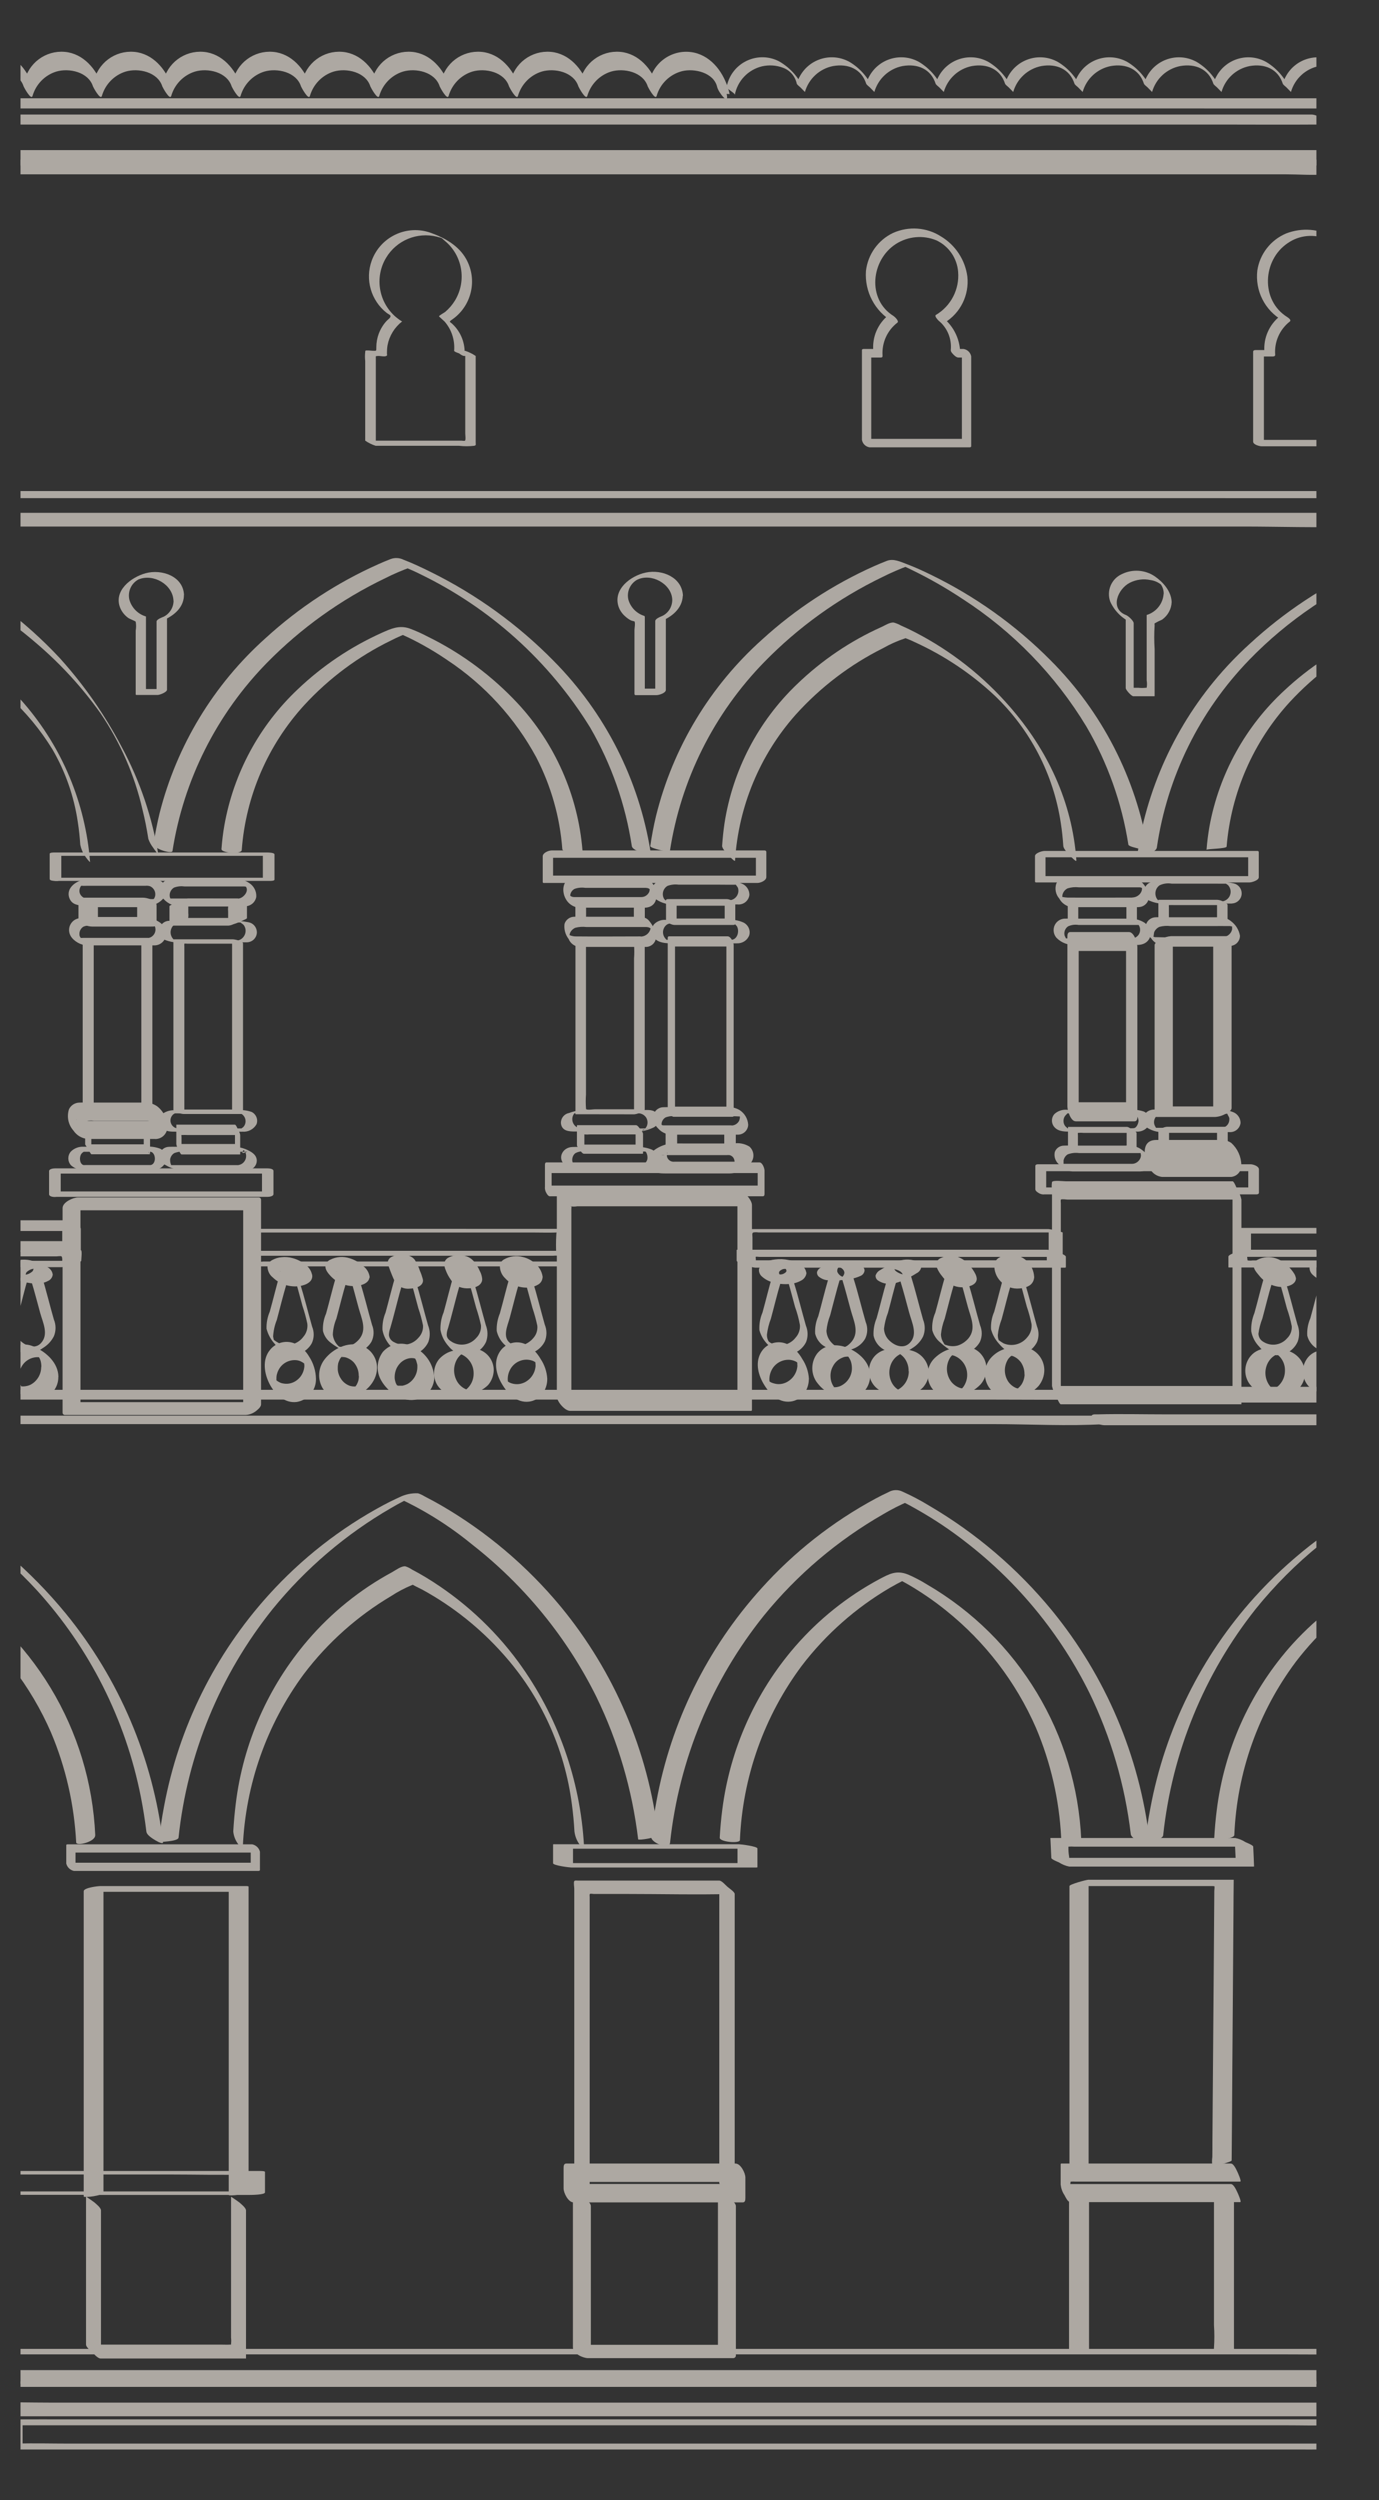 <?xml version="1.0" encoding="UTF-8"?>
<svg id="Calque_1" data-name="Calque 1" xmlns="http://www.w3.org/2000/svg" xmlns:xlink="http://www.w3.org/1999/xlink" viewBox="0 0 161.27 292.3">
  <rect x="0" y="0" width="161.27" height="292.3" fill="#333333" stroke="none"/>
  <defs>
    <style>
      .cls-1 {
        clip-path: url(#clippath);
      }

      .cls-2 {
        fill: none;
      }

      .cls-2, .cls-3 {
        stroke-width: 0px;
      }

      .cls-4 {
        opacity: .6;
      }

      .cls-3 {
        fill: #fff7ed;
      }
    </style>
    <clipPath id="clippath">
      <rect class="cls-2" x="2.4" width="151.55" height="303"/>
    </clipPath>
  </defs>
  <polygon class="cls-2" points="10.44 401.36 -716.75 401.36 -716.75 63.99 4.99 63.99 10.44 401.36"/>
  <g id="Groupe_152" data-name="Groupe 152" class="cls-4">
    <g class="cls-1">
      <g id="Groupe_5" data-name="Groupe 5">
        <path id="Tracé_33" data-name="Tracé 33" class="cls-3" d="m85.33,11c-.46-2.03-1.71-4.08-3.78-4.75-2.33-.72-4.8.59-5.52,2.93,0,.02-.01.04-.02.06l1.04,1.13c-.62-1.94-1.99-3.84-4.1-4.25-2.24-.41-4.42.94-5.06,3.12l1.04,1.13c-.62-1.94-1.99-3.84-4.1-4.25-2.24-.41-4.42.94-5.06,3.12l1.04,1.13c-.62-1.94-1.99-3.84-4.1-4.25-2.24-.41-4.42.94-5.06,3.12l1.04,1.13c-.62-1.94-1.99-3.84-4.1-4.25-2.24-.41-4.42.94-5.06,3.12l1.04,1.13c-.62-1.94-1.99-3.84-4.1-4.25-2.24-.41-4.42.94-5.06,3.12l1.04,1.13c-.62-1.94-1.99-3.84-4.1-4.25-2.24-.41-4.42.94-5.06,3.12l1.04,1.13c-.62-1.94-1.99-3.84-4.1-4.25-2.24-.41-4.42.94-5.06,3.12l1.04,1.13c-.62-1.94-1.99-3.84-4.1-4.25-2.24-.41-4.42.94-5.06,3.12l1.04,1.13c-.62-1.94-1.99-3.84-4.1-4.25-2.24-.41-4.42.94-5.06,3.12l1.04,1.13c-.62-1.94-1.99-3.84-4.1-4.25-2.24-.41-4.42.94-5.06,3.12l1.04,1.13c-.62-1.94-1.99-3.84-4.1-4.25-2.24-.41-4.42.94-5.06,3.12l1.04,1.13c-.62-1.94-1.99-3.84-4.1-4.25-2.24-.41-4.42.94-5.06,3.12l1.04,1.13c-.62-1.94-1.99-3.84-4.1-4.25-2.24-.41-4.42.94-5.06,3.12l1.04,1.13c-.62-1.94-1.99-3.84-4.1-4.25-2.24-.41-4.42.94-5.06,3.12l1.04,1.13c-.62-1.94-1.99-3.84-4.1-4.25-2.24-.41-4.42.94-5.06,3.12l1.04,1.13c-.62-1.94-1.99-3.84-4.1-4.25-2.24-.41-4.42.94-5.06,3.12l1.04,1.13c-.62-1.94-1.99-3.84-4.1-4.25-2.24-.41-4.42.94-5.06,3.12l1.04,1.13c-.62-1.94-1.99-3.84-4.1-4.25-2.24-.41-4.42.94-5.06,3.12l1.04,1.13c-.62-1.94-1.99-3.84-4.1-4.25-2.24-.41-4.42.94-5.06,3.12l1.04,1.13c-.62-1.94-1.99-3.84-4.1-4.25-2.24-.41-4.42.94-5.06,3.12l1.04,1.13c-.62-1.94-1.99-3.84-4.1-4.25-2.24-.41-4.42.94-5.06,3.12l1.04,1.13c-.62-1.94-1.99-3.84-4.1-4.25-2.24-.41-4.42.94-5.06,3.12l1.04,1.13c-.62-1.94-1.99-3.84-4.1-4.25-2.24-.41-4.42.94-5.06,3.12l1.04,1.13c-.62-1.94-1.99-3.84-4.1-4.25-2.24-.41-4.42.94-5.06,3.12l1.04,1.13c-.62-1.94-1.99-3.84-4.1-4.25-2.24-.41-4.42.94-5.06,3.12l1.04,1.13c-.62-1.94-1.99-3.84-4.1-4.25-2.24-.41-4.42.94-5.06,3.12l1.04,1.13c-.62-1.94-1.99-3.84-4.1-4.25-2.24-.41-4.42.94-5.06,3.12l1.04,1.13c-.62-1.94-1.99-3.84-4.1-4.25-2.24-.41-4.42.94-5.06,3.12l1.04,1.13c-.62-1.94-1.99-3.84-4.1-4.25-2.24-.41-4.42.94-5.06,3.12l1.04,1.13c-.62-1.94-1.99-3.84-4.1-4.25-2.24-.41-4.42.94-5.06,3.12l1.04,1.13c-.62-1.94-1.99-3.84-4.1-4.25-2.24-.41-4.42.94-5.06,3.12l1.04,1.13c-.62-1.94-1.99-3.84-4.1-4.25-2.24-.41-4.42.94-5.06,3.12l1.04,1.13c-.62-1.94-1.99-3.84-4.1-4.25-2.24-.41-4.42.94-5.06,3.12l1.04,1.13c-.69-2.14-2.3-4.2-4.71-4.32-2.23-.1-4.19,1.48-4.56,3.69-.12.54,1.04,2.44,1.21,1.7.31-1.42,1.35-2.58,2.73-3.03,1.52-.5,3.84-.02,4.39,1.69.04.11.87,1.65,1.04,1.13.39-1.36,1.43-2.44,2.78-2.86,1.5-.45,3.76.05,4.29,1.73.04.11.87,1.65,1.04,1.13.39-1.36,1.43-2.44,2.78-2.86,1.5-.45,3.76.05,4.29,1.73.04.11.87,1.65,1.04,1.13.39-1.36,1.43-2.44,2.78-2.86,1.5-.45,3.76.05,4.29,1.73.04.11.87,1.65,1.04,1.13.39-1.36,1.43-2.44,2.78-2.86,1.5-.45,3.76.05,4.29,1.73.04.11.87,1.65,1.04,1.13.39-1.36,1.43-2.44,2.78-2.86,1.5-.45,3.76.05,4.29,1.73.04.11.87,1.65,1.04,1.13.39-1.36,1.43-2.44,2.78-2.86,1.5-.45,3.76.05,4.29,1.73.04.11.87,1.65,1.04,1.13.39-1.36,1.43-2.44,2.78-2.86,1.5-.45,3.76.05,4.29,1.73.04.11.87,1.65,1.04,1.13.38-1.36,1.42-2.43,2.76-2.86,1.5-.45,3.76.05,4.29,1.73.04.11.87,1.65,1.04,1.13.39-1.36,1.43-2.44,2.78-2.86,1.5-.45,3.76.05,4.29,1.73.04.11.87,1.65,1.04,1.13.39-1.36,1.43-2.44,2.78-2.86,1.5-.45,3.76.05,4.29,1.73.04.11.87,1.65,1.04,1.13.39-1.36,1.43-2.44,2.78-2.86,1.5-.45,3.76.05,4.29,1.73.04.11.87,1.65,1.04,1.13.39-1.36,1.43-2.44,2.78-2.86,1.5-.45,3.76.05,4.29,1.73.04.11.87,1.65,1.04,1.13.39-1.36,1.43-2.44,2.78-2.86,1.5-.45,3.76.05,4.29,1.73.04.11.87,1.65,1.04,1.13.39-1.36,1.43-2.44,2.78-2.86,1.5-.45,3.76.05,4.29,1.73.04.11.87,1.65,1.04,1.13.39-1.36,1.43-2.44,2.78-2.86,1.5-.45,3.76.05,4.29,1.73.04.11.87,1.65,1.04,1.13.39-1.36,1.43-2.44,2.78-2.86,1.5-.45,3.76.05,4.29,1.73.04.11.87,1.65,1.04,1.13.39-1.36,1.43-2.44,2.78-2.86,1.5-.45,3.76.05,4.29,1.73.04.11.87,1.65,1.04,1.13.39-1.36,1.43-2.44,2.78-2.86,1.5-.45,3.76.05,4.29,1.73.04.11.87,1.65,1.04,1.13.39-1.36,1.43-2.44,2.78-2.86,1.5-.45,3.76.05,4.29,1.73.04.11.87,1.65,1.04,1.13.39-1.36,1.43-2.44,2.78-2.86,1.5-.45,3.76.05,4.29,1.73.04.11.87,1.65,1.04,1.13.39-1.36,1.43-2.44,2.78-2.86,1.5-.45,3.76.05,4.29,1.73.04.11.87,1.65,1.04,1.13.39-1.36,1.43-2.44,2.78-2.86,1.5-.45,3.76.05,4.29,1.73.04.11.87,1.65,1.04,1.13.39-1.36,1.43-2.44,2.78-2.86,1.5-.45,3.76.05,4.29,1.73.04.11.87,1.65,1.04,1.13.39-1.36,1.43-2.44,2.78-2.86,1.5-.45,3.76.05,4.29,1.73.04.11.87,1.65,1.04,1.13.39-1.36,1.43-2.44,2.78-2.86,1.5-.45,3.76.05,4.29,1.73.04.11.87,1.65,1.04,1.13.39-1.36,1.43-2.44,2.78-2.86,1.5-.45,3.76.05,4.29,1.73.04.11.87,1.65,1.04,1.13.39-1.36,1.43-2.44,2.78-2.86,1.5-.45,3.76.05,4.29,1.73.04.11.87,1.65,1.04,1.13.39-1.36,1.43-2.44,2.78-2.86,1.5-.45,3.76.05,4.29,1.73.04.11.87,1.65,1.04,1.13.39-1.36,1.43-2.44,2.78-2.86,1.5-.45,3.76.05,4.29,1.73.04.11.87,1.65,1.04,1.13.39-1.36,1.43-2.44,2.78-2.86,1.5-.45,3.76.05,4.29,1.73.04.11.87,1.65,1.04,1.13.39-1.36,1.43-2.44,2.78-2.86,1.5-.45,3.76.05,4.29,1.73.04.11.87,1.65,1.04,1.13.39-1.36,1.43-2.44,2.78-2.86,1.5-.45,3.76.05,4.29,1.73.04.11.87,1.65,1.04,1.13.39-1.36,1.43-2.44,2.78-2.86,1.5-.45,3.76.05,4.29,1.73.04.11.87,1.65,1.04,1.13.4-1.43,1.54-2.54,2.98-2.91,1.45-.36,3.72.18,4.1,1.85.14.62,1.44,2.29,1.11.81"/>
        <path id="Tracé_34" data-name="Tracé 34" class="cls-3" d="m-201.01,12.68H140.81c4.62,0,9.24.01,13.86,0h.61c.5-.05.97-.24,1.37-.53.08-.05.85-.66.59-.66H-184.59c-4.62,0-9.24-.01-13.86,0h-.61c-.5.05-.97.24-1.37.53-.08.05-.84.66-.59.66"/>
        <path id="Tracé_35" data-name="Tracé 35" class="cls-3" d="m-130.62,14.56H142.76c3.69,0,7.39.03,11.08,0h.48c1.54,0-.15-1.17-.93-1.17H-119.98c-3.69,0-7.39-.03-11.08,0h-.48c-1.54,0,.15,1.17.93,1.17"/>
        <path id="Tracé_36" data-name="Tracé 36" class="cls-3" d="m-129.56,19.35H155.39c.96,0-.45-1.8-1.11-1.8H-130.67c-.96,0,.45,1.8,1.11,1.8"/>
        <path id="Tracé_37" data-name="Tracé 37" class="cls-3" d="m-199.21,20.38H150.31c1.56,0,3.19.14,4.75,0,.2-.02.4,0,.6,0-.36,0-.98-1.71-1.65-1.71H-195.51c-1.56,0-3.19-.14-4.75,0-.2.02-.4,0-.6,0,.36,0,.98,1.71,1.65,1.71"/>
        <path id="Tracé_38" data-name="Tracé 38" class="cls-3" d="m353.97,10.73c-.53-1.46-1.55-2.7-2.88-3.5-2.05-1.16-4.64-.44-5.8,1.61-.17.29-.3.6-.39.92l.95.97c-.53-1.46-1.55-2.7-2.88-3.5-2.05-1.16-4.64-.44-5.8,1.61-.17.29-.3.6-.39.92l.95.97c-.53-1.46-1.55-2.7-2.88-3.5-2.05-1.16-4.64-.44-5.8,1.61-.17.29-.3.6-.39.92l.95.97c-.53-1.46-1.55-2.7-2.88-3.5-2.05-1.16-4.64-.44-5.8,1.61-.17.29-.3.6-.39.92l.95.97c-.53-1.46-1.55-2.7-2.88-3.5-2.05-1.16-4.64-.44-5.8,1.61-.16.29-.29.6-.39.92l.95.97c-.53-1.46-1.55-2.7-2.88-3.5-2.05-1.16-4.64-.44-5.8,1.61-.17.29-.3.6-.39.92l.95.97c-.54-1.46-1.56-2.68-2.88-3.49-2.05-1.16-4.64-.44-5.8,1.61-.17.29-.3.6-.39.92l.95.97c-.53-1.46-1.55-2.7-2.88-3.5-2.05-1.16-4.64-.44-5.8,1.61-.17.29-.3.6-.39.92l.95.97c-.53-1.46-1.55-2.7-2.88-3.5-2.05-1.16-4.64-.44-5.8,1.61-.17.29-.3.6-.39.92l.95.97c-.53-1.46-1.55-2.7-2.88-3.5-2.05-1.16-4.64-.44-5.8,1.61-.17.29-.3.6-.39.92l.95.97c-.53-1.46-1.55-2.7-2.88-3.5-2.05-1.16-4.64-.44-5.8,1.61-.17.29-.3.6-.39.92l.95.97c-.53-1.46-1.55-2.7-2.88-3.5-2.05-1.16-4.64-.44-5.8,1.61-.17.29-.3.6-.39.92l.95.97c-.53-1.46-1.55-2.7-2.88-3.5-2.05-1.16-4.64-.44-5.8,1.61-.16.29-.29.6-.39.92l.95.99c-.53-1.46-1.55-2.7-2.88-3.5-2.05-1.16-4.64-.44-5.8,1.61-.17.29-.3.6-.39.92l.95.97c-.53-1.46-1.55-2.7-2.88-3.5-2.05-1.16-4.64-.44-5.8,1.61-.17.29-.3.6-.39.92l.95.97c-.53-1.46-1.55-2.7-2.88-3.5-2.05-1.16-4.64-.44-5.8,1.61-.17.29-.3.6-.39.92l.95.97c-.53-1.46-1.55-2.7-2.88-3.5-2.05-1.16-4.64-.44-5.8,1.61-.17.29-.3.6-.39.92l.95.97c-.53-1.46-1.55-2.7-2.88-3.5-2.05-1.16-4.64-.44-5.8,1.61-.17.29-.3.6-.39.92l.95.97c-.53-1.46-1.55-2.7-2.88-3.5-2.05-1.16-4.64-.44-5.8,1.61-.17.29-.3.6-.39.92l.95.97c-.53-1.46-1.55-2.7-2.88-3.5-2.05-1.16-4.64-.44-5.8,1.61-.17.29-.3.6-.39.92l.95.97c-.53-1.46-1.55-2.7-2.88-3.5-2.05-1.16-4.64-.44-5.8,1.61-.16.29-.29.6-.39.92l.95.97c-.53-1.46-1.55-2.7-2.88-3.5-2.05-1.16-4.64-.44-5.8,1.61-.17.29-.3.6-.39.92l.95.97c-.53-1.46-1.55-2.7-2.88-3.5-2.05-1.16-4.64-.44-5.8,1.61-.17.29-.3.6-.39.92l.95.97c-.53-1.46-1.55-2.7-2.88-3.5-2.05-1.16-4.64-.44-5.8,1.61-.17.29-.3.6-.39.92l.95.97c-.53-1.46-1.55-2.7-2.88-3.5-2.05-1.16-4.64-.44-5.8,1.61-.17.29-.3.6-.39.92l.95.97c-.53-1.46-1.55-2.7-2.88-3.5-2.05-1.16-4.64-.44-5.8,1.61-.17.29-.3.6-.39.92l.95.97c-.53-1.46-1.55-2.7-2.88-3.5-2.05-1.16-4.64-.44-5.8,1.61-.17.29-.3.6-.39.92l.95.97c-.53-1.46-1.55-2.7-2.88-3.5-2.05-1.16-4.64-.44-5.8,1.61-.17.29-.3.6-.39.92l.95.97c-.53-1.46-1.55-2.7-2.88-3.5-2.05-1.16-4.64-.44-5.8,1.61-.17.29-.3.6-.39.92l.95.97c-.53-1.46-1.55-2.7-2.88-3.5-2.05-1.16-4.64-.44-5.8,1.61-.17.29-.3.6-.39.92l.95.97c-.53-1.46-1.55-2.7-2.88-3.5-2.05-1.16-4.64-.44-5.8,1.61-.17.29-.3.6-.39.92l.95.97c-.53-1.46-1.55-2.7-2.88-3.5-2.05-1.16-4.64-.44-5.8,1.61-.17.29-.3.6-.39.92l.95.97c-.55-1.52-1.63-2.79-3.04-3.59-2.09-1.07-4.65-.24-5.72,1.85-.18.35-.31.73-.39,1.12-.06.25,1,.74.95.97.31-1.65,1.56-2.96,3.2-3.35.8-.18,1.64-.13,2.41.16.84.29,1.46,1.01,1.64,1.88.07.21,1,.81.95.97.44-1.55,1.71-2.73,3.3-3.04,1.76-.31,3.32.35,3.87,2.07.07.21,1,.81.95.97.44-1.55,1.71-2.73,3.3-3.04,1.76-.31,3.32.35,3.87,2.07.07.21,1,.81.95.97.44-1.55,1.71-2.73,3.3-3.04,1.75-.31,3.32.35,3.87,2.07.07.21,1,.81.95.97.44-1.55,1.71-2.73,3.3-3.04,1.75-.31,3.32.35,3.87,2.07.07.21,1,.81.95.97.44-1.56,1.71-2.73,3.3-3.04,1.75-.31,3.32.35,3.87,2.07.07.21,1,.81.95.97.44-1.55,1.71-2.73,3.3-3.04,1.75-.31,3.32.35,3.87,2.07.07.21,1,.81.95.97.44-1.56,1.71-2.73,3.3-3.04,1.75-.31,3.32.35,3.87,2.07.07.21,1,.81.95.97.44-1.55,1.71-2.73,3.3-3.04,1.76-.31,3.32.35,3.87,2.07.07.21,1,.81.95.97.44-1.55,1.71-2.73,3.3-3.04,1.76-.31,3.32.35,3.87,2.07.07.21,1,.81.95.97.44-1.55,1.71-2.73,3.3-3.04,1.76-.31,3.32.35,3.87,2.07.07.21,1,.81.95.97.44-1.55,1.71-2.73,3.3-3.04,1.75-.31,3.32.35,3.87,2.07.07.21,1,.81.95.97.44-1.55,1.71-2.73,3.3-3.04,1.75-.31,3.32.35,3.87,2.07.07.21,1,.81.95.97.44-1.55,1.71-2.73,3.3-3.04,1.75-.31,3.32.35,3.87,2.07.07.21,1,.81.95.97.44-1.55,1.71-2.73,3.3-3.04,1.75-.31,3.32.35,3.87,2.07.07.21,1,.81.95.97.44-1.56,1.71-2.73,3.3-3.04,1.75-.31,3.32.35,3.87,2.07.07.21,1,.81.95.97.44-1.56,1.71-2.73,3.3-3.04,1.75-.31,3.32.35,3.87,2.07.07.21,1,.81.95.97.44-1.55,1.71-2.73,3.3-3.04,1.76-.31,3.32.35,3.87,2.07.07.21,1,.81.95.97.44-1.55,1.71-2.73,3.3-3.04,1.76-.31,3.32.35,3.87,2.07.07.21,1,.81.95.97.44-1.55,1.71-2.73,3.3-3.04,1.75-.31,3.32.35,3.87,2.07.07.21,1,.81.95.97.44-1.55,1.71-2.73,3.3-3.04,1.75-.31,3.32.35,3.87,2.07.07.21,1,.81.95.97.44-1.56,1.71-2.73,3.3-3.04,1.75-.31,3.32.35,3.87,2.07.07.21,1,.81.95.97.44-1.55,1.71-2.73,3.3-3.04,1.75-.31,3.32.35,3.87,2.07.07.21,1,.81.95.97.44-1.55,1.71-2.73,3.3-3.04,1.75-.31,3.32.35,3.87,2.07.07.21,1,.81.95.97.44-1.55,1.71-2.73,3.3-3.04,1.75-.31,3.32.35,3.87,2.07.07.21,1,.81.95.97.44-1.56,1.71-2.73,3.3-3.04,1.75-.31,3.32.35,3.87,2.07.07.21,1,.81.95.97.44-1.55,1.71-2.73,3.3-3.04,1.76-.31,3.32.35,3.87,2.07.07.21,1,.81.95.97.44-1.55,1.71-2.73,3.3-3.04,1.75-.31,3.32.35,3.87,2.07.07.21,1,.81.95.97.44-1.55,1.71-2.73,3.3-3.04,1.75-.31,3.32.35,3.87,2.07.07.21,1,.81.95.97.44-1.56,1.71-2.73,3.3-3.04,1.75-.31,3.32.35,3.87,2.07.07.21,1,.81.95.97.44-1.56,1.71-2.73,3.3-3.04,1.75-.31,3.32.35,3.87,2.07.07.21,1,.81.95.97.44-1.55,1.71-2.73,3.3-3.04,1.75-.31,3.32.35,3.87,2.07.07.21,1,.81.95.97.44-1.55,1.71-2.73,3.3-3.04,1.75-.31,3.32.35,3.87,2.07.12.39.83.59.95.97"/>
        <path id="Tracé_39" data-name="Tracé 39" class="cls-3" d="m-202.71,58.24H143.15c4.67,0,9.35.01,14.02,0h.61c.95,0,2.21-.83.58-.83H-187.5c-4.67,0-9.35-.01-14.02,0h-.61c-.95,0-2.21.83-.58.83"/>
        <path id="Tracé_40" data-name="Tracé 40" class="cls-3" d="m-172.25,61.56H145.37c4.27,0,8.59.17,12.86,0,.19,0,.37,0,.56,0,.43,0-.29-.83-.35-.89-.33-.39-.8-.65-1.3-.71H-160.48c-4.27,0-8.59-.17-12.86,0-.19,0-.37,0-.56,0-.43,0,.29.83.35.89.33.39.8.65,1.3.71"/>
        <path id="Tracé_41" data-name="Tracé 41" class="cls-3" d="m-202.16,163.63H115.44c4.29,0,8.58.05,12.88,0h.56c1.61,0,.57-1.14-.52-1.14H-189.24c-4.29,0-8.58-.05-12.88,0h-.56c-1.61,0-.57,1.14.52,1.14"/>
        <path id="Tracé_42" data-name="Tracé 42" class="cls-3" d="m129.41,163.98h195.35c2.63,0,5.29.11,7.92,0,.12,0,.23,0,.35,0,.45,0-.11-.84-.19-.95-.25-.34-.72-.89-1.2-.89h-195.35c-2.63,0-5.29-.11-7.92,0-.11,0-.23,0-.35,0-.45,0,.1.84.18.95.25.34.72.89,1.2.89"/>
        <path id="Tracé_43" data-name="Tracé 43" class="cls-3" d="m-201.34,166.5H116.26c4.26,0,8.62.26,12.88,0,.19-.01.38,0,.56,0-.67,0-1.41-.99-2.16-.99H-190.06c-4.26,0-8.62-.26-12.88,0-.19.01-.38,0-.56,0,.67,0,1.41.99,2.16.99"/>
        <path id="Tracé_44" data-name="Tracé 44" class="cls-3" d="m129.38,166.63h195.35c2.64,0,5.28.07,7.92,0h.35c.52,0,.51-.4.25-.71-.43-.39-1-.59-1.59-.56h-195.35c-2.64,0-5.28-.07-7.92,0h-.35c-.52,0-.51.4-.25.71.43.39,1,.59,1.59.56"/>
        <path id="Tracé_45" data-name="Tracé 45" class="cls-3" d="m54.32,41.6c.13-1.39-.39-2.76-1.4-3.71-.27-.26-.47-.24-.12-.48,2.34-1.56,3.09-4.66,1.72-7.12-.86-1.55-2.49-2.48-4.12-3.06-2.81-1.02-5.91.44-6.93,3.25-.8,2.2-.08,4.67,1.76,6.11.07.06.39.22.42.3.1.25-.29.46-.43.62-.4.43-.71.94-.92,1.49-.19.51-.29,1.05-.29,1.59,0,.5.03.42-.44.42-.13,0-.75-.09-.84,0-.03.03,0,.09-.02.15-.04.34-.04.69,0,1.04v9.32c.38.26.79.46,1.22.6h9.76c.59.07,1.18.07,1.77,0,.25-.07.17-.12.17-.43v-10.07c-.38-.26-.79-.46-1.22-.6h-1.32c.4,0,.81.6,1.22.6h1.32l-1.22-.6v9.66c0,.16.08.75-.03.84-.06.05-.34,0-.41,0h-11.24l1.22.6v-9.18c0-.35,0-.7,0-1.05,0-.29-.05-.24.23-.27.27-.03.75.12.99,0,.14-.07.09-.1.08-.32,0-.31.02-.62.07-.93.21-1.11.82-2.1,1.71-2.79h-.02c-2.56-1.55-3.4-4.87-1.86-7.44,1.22-2.04,3.63-3.04,5.94-2.47.17.04.33.1.5.15.43.12-.21-.12-.21-.12.13-.04.5.34.63.45,2.08,1.7,2.59,4.68,1.2,6.98-.31.51-.7.96-1.15,1.34-.11.09-.7.41-.72.51,0,.04.58.53.64.6.83.94,1.23,2.18,1.13,3.43-.01.19,1.23.45,1.22.6"/>
        <path id="Tracé_46" data-name="Tracé 46" class="cls-3" d="m112.28,41.67c.11-1.8-.68-3.53-2.12-4.62l.32.67c1.85-1.13,2.88-3.23,2.65-5.39-.26-1.95-1.4-3.68-3.09-4.69-1.67-1.07-3.77-1.22-5.59-.41-1.76.83-2.96,2.52-3.18,4.45-.17,2.41,1.03,4.7,3.12,5.92l-.46-.78c-1.27,1.01-1.95,2.59-1.8,4.2l.19-.22h-1.32c-.07,0-.2.02-.2.13v10.5c.08.45.44.8.89.87h11.69c.07,0,.2-.02.2-.13v-10.5c-.08-.45-.44-.8-.89-.87h-1.32c-.54,0,.3,1,.69,1h1.32l-.89-.87v10.5l.2-.12h-11.69l.89.87v-10.5l-.2.12h1.32c.16,0,.21-.07.2-.22-.1-1.5.55-2.95,1.74-3.86.24-.19-.36-.72-.46-.78-3.12-1.94-2.63-6.55.29-8.42,1.41-.9,3.18-1.06,4.73-.42,1.45.68,2.42,2.09,2.54,3.68.17,2.04-.84,4-2.6,5.04-.21.13.25.61.32.67,1.02.83,1.55,2.13,1.42,3.44-.03.42,1.06,1.13,1.09.75"/>
        <path id="Tracé_47" data-name="Tracé 47" class="cls-3" d="m158.21,41.48c.11-1.68-.64-3.3-1.99-4.31l.16.43c1.85-1.12,2.89-3.21,2.68-5.36-.24-1.9-1.37-3.57-3.04-4.49-1.7-1.01-3.78-1.17-5.62-.45-1.8.76-3.07,2.4-3.36,4.32-.28,2.37.88,4.68,2.96,5.85l-.3-.52c-1.27,1-1.96,2.57-1.83,4.18l.27-.2h-1.32c-.14,0-.27.05-.27.2v10.5c0,.36.75.55,1,.55h11.69c.14,0,.27-.05.27-.2v-10.5c0-.36-.75-.55-1-.55h-1.32c-.29,0-.31.19-.16.39.24.23.56.37.89.36h1.31l-1-.55v10.5l.27-.2h-11.69l1,.55v-10.5l-.27.2h1.32c.13,0,.28-.05.27-.2-.12-1.5.52-2.96,1.71-3.89.22-.18-.19-.44-.3-.52-3.14-1.95-2.9-6.66.05-8.64,1.36-.95,3.12-1.12,4.63-.44,1.42.77,2.37,2.18,2.54,3.79.23,2.07-.77,4.09-2.55,5.16-.19.12.08.36.16.43,1.11.91,1.69,2.32,1.54,3.75-.03.38,1.24.83,1.27.35"/>
        <path id="Tracé_48" data-name="Tracé 48" class="cls-3" d="m11.14,214.57c-.55-12.35-7.32-23.57-17.99-29.82-.65-.42-1.33-.78-2.04-1.08-.89-.32-2.22.55-3.01.97-3.91,2.12-7.41,4.93-10.32,8.3-4.63,5.38-7.58,12.01-8.47,19.06-.14,1.09-.24,2.19-.3,3.29-.04.69,2.19.06,2.23-.59.3-7.28,2.77-14.31,7.1-20.18,2.73-3.61,6.15-6.65,10.06-8.95.22-.13-.19.1.07-.04l.22-.12c.15-.08.31-.17.46-.25.24-.13.48-.25.72-.37.16-.08.31-.15.47-.22.21-.1-.36.15-.11.05l-1.19.09c2.28,1.07,4.41,2.43,6.34,4.05,4.6,3.66,8.23,8.39,10.58,13.78,1.73,4.09,2.72,8.44,2.95,12.87.03.47,2.26-.08,2.22-.84"/>
        <path id="Tracé_49" data-name="Tracé 49" class="cls-3" d="m19.06,215.37c-1.18-9.81-5.12-19.08-11.37-26.73-4.14-5.04-9.14-9.31-14.76-12.63-1.07-.7-2.21-1.3-3.39-1.79-.35-.13-.43-.06-.75.09-.53.24-1.06.51-1.57.78-5.01,2.69-9.53,6.23-13.34,10.45-6.31,6.98-10.55,15.59-12.24,24.85-.25,1.36-.45,2.72-.6,4.09-.04.35.82.87,1.07,1.02.14.09.84.54.88.2,1.03-9.61,4.75-18.74,10.74-26.33,3.84-4.8,8.53-8.87,13.83-11.99.72-.42,1.45-.82,2.19-1.2.38-.14.75-.31,1.1-.53.24-.21-.05.35-.2-.12.02.05.2.05.23.1,0,.02.09.04.1.05-.34-.16-.15-.07-.07-.03.11.06.23.11.34.17.28.14.55.28.82.43.36.19.71.39,1.06.59.04.02.08.04.11.07.1.06.21.12.31.19.23.14.47.28.7.43.5.32,1,.64,1.49.97.19.12,0,0-.03-.02l.24.16c.13.09.27.19.4.28.28.2.55.39.82.59,2.56,1.89,4.93,4.02,7.09,6.36,6.21,6.8,10.43,15.17,12.21,24.2.27,1.35.48,2.71.65,4.08.05.41.75.83,1.07,1.02.1.06.92.53.88.2"/>
        <path id="Tracé_50" data-name="Tracé 50" class="cls-3" d="m29.51,217.78H7.93l.9.86v-2.15l-.18.1h21.57l-.9-.86v2.15c0,.4,1.08,1.05,1.08.76v-2.15c-.11-.43-.46-.77-.9-.86H7.93c-.07,0-.18,0-.18.1v2.15c.11.43.46.77.9.86h21.57c.49,0-.37-.96-.72-.96"/>
        <path id="Tracé_51" data-name="Tracé 51" class="cls-3" d="m12.1,256.27v-35.69l-1.94.6h16.96l-.37-.07v35.51c0,.16,2.32-.06,2.32-.53v-35.51c0-.09-.37-.07-.37-.07H11.73c-.29,0-1.94.19-1.94.6v35.69c0,.16,2.32-.06,2.32-.53"/>
        <path id="Tracé_52" data-name="Tracé 52" class="cls-3" d="m27.02,256.82v16.48c.03.25.03.5,0,.75-.03.11.1.05-.14.07-.34.02-.68,0-1.02,0h-15.74l1.69,1.61v-17.3c0-.32-.55-.73-.76-.93-.08-.07-.99-.7-.99-.68v17.3c0,.28.47.65.65.82.22.21.71.8,1.04.8h17.02v-17.3c0-.32-.55-.73-.76-.93-.08-.07-.99-.7-.99-.68"/>
        <path id="Tracé_53" data-name="Tracé 53" class="cls-3" d="m126.45,215.14c-.53-12.39-7.33-23.66-18.05-29.9-.71-.44-1.45-.83-2.22-1.16-1.37-.54-2.2-.05-3.35.55-3.74,2.01-7.08,4.68-9.86,7.89-4.65,5.37-7.6,12-8.5,19.04-.14,1.09-.24,2.19-.3,3.29-.03.5,2.33.72,2.36.29.31-7.38,2.83-14.49,7.25-20.41,2.81-3.67,6.31-6.76,10.3-9.1.55-.32,1.11-.62,1.68-.9.08-.04,0,0,.18-.08.07-.03.13-.06.2-.09.05-.03.11-.05.17-.07l-1.86-.16s.09.04.13.06c.09.05.47.23.22.1.46.23.91.48,1.36.73,1.58.92,3.09,1.95,4.51,3.1,4.55,3.65,8.14,8.34,10.48,13.68,1.73,4.08,2.73,8.43,2.95,12.86.03.56,2.38.65,2.36.29"/>
        <path id="Tracé_54" data-name="Tracé 54" class="cls-3" d="m134.43,215.11c-1.17-9.83-5.12-19.12-11.38-26.79-4.04-4.92-8.91-9.08-14.41-12.3-1-.61-2.03-1.15-3.1-1.63-.51-.25-1.12-.23-1.61.05-.52.24-1.04.5-1.54.77-5.03,2.71-9.56,6.27-13.38,10.53-6.31,6.99-10.55,15.59-12.24,24.86-.26,1.37-.46,2.76-.61,4.15-.08.68,2.1,1.55,2.2.7,1.05-9.74,4.87-18.98,11.01-26.61,3.87-4.75,8.58-8.74,13.89-11.79.98-.58,2-1.1,3.05-1.55l-1.2-.13c.22.09.43.2.65.31.26.13.52.26.77.4.23.12.02.01-.03-.01l.22.12c.2.11.39.22.59.33,2.01,1.14,3.93,2.43,5.75,3.86,6.04,4.68,10.93,10.67,14.33,17.51,2.53,5.2,4.17,10.8,4.85,16.54.09.74,2.29,1.45,2.2.7"/>
        <path id="Tracé_55" data-name="Tracé 55" class="cls-3" d="m68.3,215.86c-.42-7.79-3.1-15.29-7.7-21.58-2.91-3.95-6.57-7.29-10.76-9.84-.53-.32-1.07-.63-1.63-.92-.25-.17-.51-.3-.79-.39-.45-.08-1.15.45-1.53.66-3.76,2.03-7.11,4.73-9.89,7.97-4.64,5.41-7.57,12.06-8.43,19.13-.13,1.07-.23,2.15-.29,3.23.05.55.26,1.08.6,1.52.11.17.5.71.52.23.32-7.26,2.8-14.27,7.11-20.12,2.78-3.68,6.25-6.78,10.22-9.14.78-.51,1.61-.95,2.47-1.3.09-.03.12-.04.01-.05.06.02.12.04.17.08.33.19.68.34,1.02.52,3.54,1.94,6.73,4.48,9.42,7.5,4.41,4.91,7.22,11.05,8.06,17.59.14,1.05.24,2.11.3,3.18.07.55.27,1.07.6,1.52.09.13.55.73.52.23"/>
        <path id="Tracé_56" data-name="Tracé 56" class="cls-3" d="m76.96,214.5c-1.16-9.8-5.11-19.05-11.39-26.67-3.94-4.75-8.69-8.77-14.03-11.86-.63-.36-1.27-.71-1.92-1.04-.23-.14-.47-.26-.73-.34-.75-.04-1.5.12-2.18.46-.12.05-.23.1-.35.16-.52.24-1.04.5-1.54.77-5.03,2.7-9.57,6.25-13.4,10.49-6.28,6.94-10.52,15.49-12.23,24.7-.27,1.39-.47,2.8-.63,4.2,0-.02,2.26-.06,2.32-.52,1.03-9.77,4.85-19.04,10.99-26.71,3.87-4.76,8.57-8.77,13.88-11.84.98-.58,2-1.1,3.05-1.55l-2.13.44c3.05,1.42,5.9,3.22,8.5,5.35,6.14,4.79,11.13,10.89,14.59,17.87,2.54,5.24,4.18,10.86,4.87,16.63.02.16,2.36-.21,2.32-.52"/>
        <path id="Tracé_57" data-name="Tracé 57" class="cls-3" d="m86.42,217.82h-21.57l2.16.5v-2.2l-.17.02h21.57l-2.16-.5v2.2c0,.31,2.33.49,2.33.48v-2.2c0-.26-1.93-.5-2.16-.5h-21.57c-.06-.02-.12,0-.17.02v2.2c0,.26,1.93.5,2.16.5h21.57c.46,0-.32-.22-.39-.23-.52-.16-1.06-.26-1.6-.29"/>
        <path id="Tracé_58" data-name="Tracé 58" class="cls-3" d="m144.54,217.21h-21.55l2.1,1.01c-.02-.39-.04-.78-.06-1.16-.07-.38-.09-.77-.08-1.16.23-.02.46-.02.7,0h20.85l-2.1-1.01c.03.78.06,1.55.1,2.33,0,.19.88.52,1.04.59.09.04,1.12.42,1.12.42-.03-.78-.06-1.55-.1-2.33,0-.17-.79-.47-.89-.52-.37-.24-.78-.41-1.21-.49h-21.62c.04.78.08,1.56.11,2.33,0,.17.79.47.89.52.37.24.78.41,1.21.49h21.55c.11,0-.63-.42-.7-.45-.41-.27-.87-.46-1.35-.56"/>
        <path id="Tracé_59" data-name="Tracé 59" class="cls-3" d="m83.96,256.96v17.47l.32-.29h-16.96l1.78,1.26v-17.47c0-.75-2.1-1.73-2.1-.96v17.47c0,.73,1.17,1.26,1.78,1.26h16.96c.17,0,.31-.12.32-.29v-17.47c0-.75-2.1-1.73-2.1-.96"/>
        <path id="Tracé_60" data-name="Tracé 60" class="cls-3" d="m86.03,256.56c.45,0-.37-.12-.42-.12-.54-.09-1.08-.14-1.62-.16-.45,0,.37.12.42.12.54.09,1.08.14,1.62.16"/>
        <path id="Tracé_61" data-name="Tracé 61" class="cls-3" d="m84.06,254.39c.55-.02,1.09-.14,1.59-.36.12-.05.82-.4.33-.4-.55.02-1.09.14-1.59.36-.12.05-.82.4-.33.4"/>
        <path id="Tracé_62" data-name="Tracé 62" class="cls-3" d="m68.96,256.79v-34.98c0-.1-.04-.32.03-.38s.37,0,.44,0h3.69c4.17,0,8.36.11,12.53,0h.27l-1.8-1.55v35.33c0,.24.68.69.85.84.33.22.65.45.95.71v-35.33c0-.24-.68-.69-.85-.84-.21-.18-.66-.72-.95-.72h-16.51c-.18,0-.37-.05-.45.06-.1.15,0,.69,0,.87v33.27c-.03.34-.03.68,0,1.02,0,.04,0,.09,0,.13,0,.24.68.69.85.84.33.22.65.45.95.71"/>
        <path id="Tracé_63" data-name="Tracé 63" class="cls-3" d="m141.97,256.21v15.61c.06.9.06,1.8,0,2.7-.02.14.03.16-.05.22-.13.09-.64,0-.78,0h-16.12l2.34.42v-18.51c0-.18-2.34-.32-2.34-.42v18.51c.77.21,1.55.35,2.34.42h15.46c.24,0,1.34.15,1.49-.02.07-.07,0-.54,0-.64v-17.87c0-.18-2.34-.32-2.34-.43"/>
        <path id="Tracé_64" data-name="Tracé 64" class="cls-3" d="m127.31,253.67v-33.91l-2.21.75h16.72c.11,0,.21.03.19,0,.06.09,0,.44,0,.54-.02,3.24-.05,6.47-.07,9.71l-.11,14.11c-.01,1.83-.03,3.67-.04,5.5,0,.61,0,1.21-.01,1.82-.05.33-.05.67,0,1,0,.04,0,.08,0,.13,0,.02,1.07-.28,1.15-.31.12-.04,1.11-.29,1.11-.43.03-3.7.06-7.39.08-11.09.04-5.89.09-11.78.13-17.67,0-1.35.02-2.7.03-4.05h-17c-.23,0-2.21.53-2.21.74v33.92s1.07-.28,1.15-.31c.12-.04,1.11-.29,1.11-.43"/>
        <path id="Tracé_65" data-name="Tracé 65" class="cls-3" d="m184.16,214.82c-.54-12.33-7.3-23.55-17.96-29.78-.64-.43-1.33-.79-2.04-1.08-1.14-.38-2.54.41-3.54.92-3.75,1.97-7.1,4.62-9.89,7.81-4.62,5.33-7.56,11.91-8.43,18.91-.14,1.09-.24,2.2-.3,3.3-.01.23,2.32.14,2.35-.36.3-7.32,2.8-14.38,7.19-20.25,2.77-3.62,6.23-6.66,10.18-8.93.56-.32,1.12-.62,1.7-.89l.26-.12c-.09.04-.1.06.05-.02.05-.03.11-.05.17-.07l-1.98.19c2.28,1.07,4.41,2.43,6.34,4.05,4.61,3.67,8.25,8.42,10.61,13.82,1.73,4.09,2.72,8.44,2.95,12.87.02.31,2.37.08,2.35-.36"/>
        <path id="Tracé_66" data-name="Tracé 66" class="cls-3" d="m192.11,214.23c-1.16-9.8-5.11-19.05-11.39-26.67-3.94-4.75-8.69-8.77-14.03-11.87-.62-.36-1.26-.7-1.9-1.02-.23-.15-.49-.27-.75-.35-.56.1-1.1.31-1.59.6-.63.3-1.26.62-1.88.95-5.19,2.8-9.86,6.46-13.82,10.83-6.28,6.95-10.51,15.5-12.22,24.71-.27,1.39-.47,2.8-.63,4.2-.01.12,1.07-.32,1.15-.35.24-.12.95-.38.98-.69,1.03-9.67,4.78-18.85,10.83-26.47,2.22-2.75,4.73-5.26,7.47-7.48,1.09-.89,2.22-1.73,3.38-2.51.55-.37.83-.56,1.44-.93.2-.13.41-.25.62-.38l.33-.19.19-.11c.19-.11-.2.11,0,0,.42-.24.84-.47,1.27-.7.31-.17-.19.1.05-.03l.22-.11c.15-.08.31-.15.46-.23.12-.06.59-.25.08-.04.09-.04.18-.08.27-.12.07-.03.14-.06.21-.09l-.8.25c-.14-.06.1.05.13.06.17.08.33.16.5.24.62.31,1.24.64,1.84.99,2.1,1.21,4.11,2.56,6.02,4.06,6.14,4.79,11.13,10.89,14.59,17.87,2.54,5.24,4.18,10.86,4.87,16.63,0,.03,2.19-.55,2.13-1.05"/>
        <path id="Tracé_67" data-name="Tracé 67" class="cls-3" d="m11.49,256.21h-202.47c-2.73,0-5.48-.11-8.2,0-.12,0-.24,0-.36,0l.6.11v-2.39l-1.77.3H19.9c2.98,0,5.97.09,8.94,0,.13,0,.26,0,.39,0l-.6-.11v2.39l1.77-.3H11.49c-.34,0-1.38-.08-1.62.2-.21.25.1.21.44.21h18.91c.18,0,1.77-.01,1.77-.3v-2.39c0-.12-.56-.11-.6-.11h-220.6c-2.98,0-5.96,0-8.94,0h-.39c-.18,0-1.77.01-1.77.3v2.39c0,.12.56.1.6.1H1.76c2.73,0,5.47,0,8.2,0h.36c.34,0,1.38.08,1.61-.2.21-.25-.1-.21-.44-.21"/>
        <path id="Tracé_68" data-name="Tracé 68" class="cls-3" d="m143.94,255.35h-19.87l1.13,2.04v-1c-.07-.43-.07-.88,0-1.31.04-.09-.09.02.09-.02.15-.01.3-.01.44,0h19.31c.19,0-.3-1.09-.34-1.16-.12-.24-.42-.95-.75-.95h-19.87l-.04.07v2.39c.05.44.2.87.45,1.24.12.22.38.81.68.81h19.87c.19,0-.3-1.09-.34-1.16-.12-.24-.42-.95-.75-.95"/>
        <path id="Tracé_69" data-name="Tracé 69" class="cls-3" d="m142.2,254.61c.49-.09.95-.29,1.34-.59.1-.06.8-.59.62-.59-.49.09-.95.29-1.34.59-.1.06-.8.59-.62.59"/>
        <path id="Tracé_70" data-name="Tracé 70" class="cls-3" d="m86.01,255.34h-19.79l1.16,1.63v-2.39l-.31.52h19.79l-1.16-1.63v2.39c.05.58.34,1.12.8,1.47.4.28.67.11.67-.36v-2.39c0-.51-.54-1.63-1.16-1.63h-19.79c-.29,0-.31.3-.31.52v2.39c0,.51.54,1.63,1.16,1.63h19.79c.78,0-.09-2.15-.85-2.15"/>
        <path id="Tracé_71" data-name="Tracé 71" class="cls-3" d="m10.53,100.74c-.54-6.83-3.24-13.31-7.72-18.5-3-3.47-6.63-6.33-10.71-8.42-.55-.29-1.12-.56-1.69-.81-.27-.15-.55-.27-.84-.35-.44-.08-1.04.32-1.44.5-3.67,1.65-7.02,3.92-9.91,6.72-4.49,4.31-7.46,9.97-8.45,16.11-.14.92-.24,1.84-.3,2.77.08.49.28.95.58,1.35.06.1.55.81.57.64.39-6.32,2.88-12.33,7.08-17.06,2.88-3.21,6.35-5.85,10.21-7.78.81-.45,1.66-.83,2.53-1.13.18-.05,0-.07.22,0,.33.12.66.26.98.42,3.43,1.57,6.59,3.67,9.36,6.23,1.99,1.8,3.71,3.87,5.12,6.16,1.53,2.62,2.54,5.52,2.98,8.52.14.88.23,1.77.29,2.66.1.48.29.94.58,1.35.06.11.57.78.57.64"/>
        <path id="Tracé_72" data-name="Tracé 72" class="cls-3" d="m18.55,100.13c-.71-4.49-2.17-8.82-4.33-12.82-1.97-3.75-4.4-7.24-7.24-10.38-4.12-4.41-9-8.05-14.4-10.75-.7-.35-1.41-.69-2.13-1-.31-.18-.65-.32-1-.41-.15.01-.3.06-.43.13-.53.21-1.05.43-1.57.66-4.86,2.2-9.34,5.17-13.25,8.8-6.08,5.55-10.34,12.82-12.21,20.84-.27,1.19-.48,2.4-.64,3.61-.03.24.45.84.57,1.04.14.24.28.48.43.72.03.05.2.25.2.29,1.12-8.27,4.78-15.98,10.48-22.08,3.98-4.24,8.68-7.74,13.88-10.33,1.12-.62,2.29-1.14,3.5-1.57.48-.15,1.05.26,1.49.46,4.52,2.03,8.71,4.71,12.45,7.95,2.79,2.39,5.28,5.11,7.41,8.11,2.32,3.42,3.99,7.25,4.91,11.28.28,1.12.5,2.26.68,3.4.13.38.33.73.57,1.04.16.27.58.71.63,1.01"/>
        <path id="Tracé_73" data-name="Tracé 73" class="cls-3" d="m68.12,99.42c-.53-6.42-3.2-12.48-7.59-17.2-2.98-3.19-6.51-5.82-10.43-7.75-.72-.38-1.46-.72-2.23-1-1.21-.4-2.15.04-3.21.51-3.63,1.63-6.95,3.86-9.83,6.6-4.5,4.24-7.51,9.82-8.59,15.91-.16.92-.27,1.84-.34,2.77-.04.48,2.33.65,2.37.13.47-6.32,3.05-12.29,7.32-16.96,2.88-3.13,6.32-5.69,10.14-7.55.74-.38,1.51-.71,2.29-1l-1.86-.04c.16.06.32.13.48.19.09.04.17.07.26.11.21.09-.05-.02.18.08.26.12.51.24.77.36,1.54.75,3.02,1.61,4.44,2.58,4.36,2.88,7.94,6.79,10.43,11.39,1.72,3.33,2.76,6.97,3.04,10.71.05.57,2.41.56,2.37.14"/>
        <path id="Tracé_74" data-name="Tracé 74" class="cls-3" d="m76.08,99.59c-1.35-8.43-5.3-16.22-11.3-22.29-4.17-4.25-9.03-7.77-14.37-10.41-1.05-.52-2.12-1.03-3.22-1.45-.47-.23-1.01-.26-1.5-.08-.49.19-.98.39-1.46.61-4.8,2.14-9.23,5.04-13.12,8.59-6.11,5.45-10.44,12.59-12.45,20.53-.28,1.16-.51,2.33-.69,3.51-.1.64,2.14,1.29,2.2.9,1.3-8.31,5.17-16.01,11.06-22.02,4-4.07,8.67-7.41,13.82-9.88.97-.49,1.97-.92,3-1.29l-1.16-.18c.22.08.43.17.64.26.26.11.51.22.76.33l.2.09c.28.12-.24-.11,0,0,.19.09.37.17.56.27,8.24,3.97,15.18,10.21,19.98,18,2.47,4.27,4.12,8.97,4.86,13.85.09.59,2.27,1.17,2.2.69"/>
        <path id="Tracé_75" data-name="Tracé 75" class="cls-3" d="m6.66,102.99h24.93c.08,0,.51,0,.51-.15v-2.94c0-.23-.74-.23-.85-.23H6.32c-.08,0-.51,0-.51.15v2.94c0,.29,1.36.34,1.36.09v-2.94l-.51.15h24.93l-.85-.23v2.94l.51-.15H6.32c-.13,0-.54,0-.49.2.04.18.71.18.83.18"/>
        <path id="Tracé_76" data-name="Tracé 76" class="cls-3" d="m27.25,129.72h-6.86l1.17.48v-19.52c-.01-.12-.01-.24,0-.36.01-.07-.17.06-.05.01.12-.02.25-.02.37,0h6.43l-1.17-.48v19.91c0,.3,1.28.5,1.28.45v-19.91c0-.27-.98-.48-1.17-.48h-6.86s-.08,0-.11.03v19.91c0,.27.98.48,1.17.48h6.86c.28,0-.12-.22-.17-.25-.27-.15-.58-.24-.89-.26"/>
        <path id="Tracé_77" data-name="Tracé 77" class="cls-3" d="m27.48,133.75h-6.86l.61,1.18v-1.98s-.03-.23,0-.27c-.02.02.03.02.07.02.2-.01.4-.01.6,0h6.19l-.61-1.18v2.26c.06.28.17.54.33.77.05.13.12.25.21.35.02.01.07.11.07.04v-2.26c-.05-.25-.15-.48-.29-.69-.04-.09-.21-.5-.32-.5h-6.86v.03s0,2.26,0,2.26c.05.25.15.48.29.69.04.09.21.5.32.5h6.86c-.07-.22-.15-.43-.25-.64-.05-.09-.23-.58-.36-.58"/>
        <path id="Tracé_78" data-name="Tracé 78" class="cls-3" d="m28.83,107.32h-6.69s-.1,0-.15,0c.02.01.01,0,.03-.08.02-.17.02-.34,0-.52v-1.65l-2.15.9h6.69s.1,0,.15,0c-.02-.01-.01,0-.03.08-.02.17-.02.34,0,.52v1.65c.39-.09.77-.2,1.14-.35.26-.11.52-.22.77-.34.06-.03.29-.12.29-.2v-2.26h-.05s-6.86-.01-6.86-.01c-.43.07-.85.21-1.24.42-.21.09-.42.18-.62.28-.06.03-.29.12-.29.2v2.26h.05s6.86,0,6.86,0c.18-.02.36-.07.53-.15.29-.1.57-.21.85-.33.22-.08.44-.19.64-.31.03-.02.21-.12.08-.12"/>
        <path id="Tracé_79" data-name="Tracé 79" class="cls-3" d="m27.84,105.05h-7.56c-.11,0-.22,0-.33,0-.17-.03-.02,0,0,.04-.05-.09-.09-.19-.1-.29-.01-.09-.01-.18,0-.27.05-.32.23-.6.51-.76.4-.15.82-.19,1.24-.13h6.99c.1,0,.21.08.13-.03.48.59-.29,1.42-.88,1.46-.3.02-.13.31-.01.44.2.25.49.42.82.45.65,0,1.2-.46,1.32-1.09.05-.66-.28-1.29-.84-1.64-.57-.38-1.25-.55-1.93-.48h-5.51c-.54,0-1.09-.02-1.64,0-.75,0-1.35.62-1.35,1.37,0,.36.15.71.41.96.54.61,1.33.94,2.15.89h7.39c.3,0,.12-.32.01-.44-.2-.25-.5-.41-.82-.45"/>
        <path id="Tracé_80" data-name="Tracé 80" class="cls-3" d="m27.67,109.99c-2.57,0-5.14-.05-7.71,0-.03,0-.07,0-.1,0,0,0,.72.04.72.04-.01-.04-.25-.17-.29-.21-.11-.11-.19-.23-.25-.37-.22-.52-.03-1.12.45-1.43.44-.18.92-.24,1.39-.17h4.98c.62,0,1.24.01,1.86,0,.4,0-.61-.03-.62-.04.03.08.34.25.41.35.1.14.17.3.2.47.1.63-.32,1.23-.96,1.34-.05,0-.11.01-.16.02.15.05.31.09.47.12.28.05.55.07.83.06.65-.02,1.17-.56,1.15-1.21-.02-.57-.44-1.05-1-1.14-.68-.13-1.37-.18-2.05-.16h-5.52c-.53,0-1.07-.01-1.6,0-.65-.04-1.21.47-1.25,1.12-.02.42.18.82.53,1.05.72.31,1.5.43,2.28.34h7.39c.27,0-.21-.09-.23-.1-.31-.06-.61-.09-.92-.09"/>
        <path id="Tracé_81" data-name="Tracé 81" class="cls-3" d="m27.75,136.22h-7.79c-.06,0-.11,0-.17,0,0,0-.04,0-.04,0h0l.39.18s-.05-.07-.08-.1c-.13-.24-.18-.51-.16-.78.06-.3.23-.56.49-.71.43-.16.89-.22,1.34-.15h6.98c.06,0,.12,0,.18,0,0,0,.02,0,.03,0-1.04.44-.39-.38-.35-.13.01.09.13.21.17.31.17.57-.15,1.17-.71,1.34-.09.03-.18.04-.27.05-.1,0,.36.27.39.28.24.15.5.26.78.29.61,0,1.1-.5,1.1-1.11,0-.01,0-.02,0-.04-.04-.7-.7-1.03-1.27-1.28-.56-.23-1.18-.33-1.79-.29h-5.59c-.53,0-1.07-.02-1.6,0-.48,0-.92.3-1.07.75-.15.57.14,1.16.68,1.4.63.38,1.36.58,2.1.56h7.45c.09,0-.36-.26-.39-.28-.24-.15-.5-.25-.78-.29"/>
        <path id="Tracé_82" data-name="Tracé 82" class="cls-3" d="m28.51,131.93h-7.75c-.51-.06-.88-.52-.82-1.04.02-.16.08-.31.17-.44.04-.05.08-.1.12-.14l.05-.04c.19-.09.19-.12.01-.1-.01-.06-.18,0-.11,0,.05,0,.1,0,.16,0h7.57c.23,0,.25-.01.43.13.24.19.38.48.38.79,0,.2-.06.4-.17.56-.04.05-.08.1-.12.14-.05.04-.29.17-.11.16-.11,0-.68.02-.67.21s.61.16.69.15c.68.06,1.33-.28,1.66-.87.21-.56-.04-1.18-.58-1.44-.55-.19-1.14-.26-1.72-.19h-5.6c-.52,0-1.04,0-1.56,0-.56-.05-1.11.1-1.56.43-.45.4-.5,1.09-.13,1.55.45.56,1.22.52,1.86.52h7.45c.13,0,.79.02.83-.16.04-.2-.35-.2-.48-.2"/>
        <path id="Tracé_83" data-name="Tracé 83" class="cls-3" d="m16.93,129.62h-6.86l.89.48v-19.91l-.4.22h6.86l-.89-.48v19.91c0,.39,1.29.74,1.29.26v-19.91c0-.3-.7-.48-.89-.48h-6.86c-.18,0-.4,0-.4.22v19.91c0,.3.7.48.89.48h6.86c.88,0-.03-.7-.49-.7"/>
        <path id="Tracé_84" data-name="Tracé 84" class="cls-3" d="m16.81,133.79h-6.86l.73,1.15v-1.98s-.03-.24,0-.27c.01-.02.05,0,.07,0,.18-.03.37-.03.56,0h6.23l-.73-1.15v2.26c.03.06.06.12.11.17.09.13.17.27.26.41l.26.4s.11.13.11.17v-2.26c-.03-.06-.06-.12-.11-.17l-.26-.41c-.04-.07-.29-.57-.36-.57h-6.7c-.15,0-.13-.03-.16.09-.02.17-.02.34,0,.52v1.65c.03.06.06.12.11.17l.26.41c.04.07.29.57.36.57h6.86c-.06,0-.32-.51-.36-.57s-.29-.57-.36-.57"/>
        <path id="Tracé_85" data-name="Tracé 85" class="cls-3" d="m16.72,107.21h-6.86l1.59.9v-2.26l-.68.21h6.86l-1.59-.9v2.26c0,.76,2.27,1.2,2.27.69v-2.26c0-.6-1.13-.9-1.59-.9h-6.86c-.12,0-.68-.03-.68.22v2.26c0,.6,1.13.9,1.59.9h6.86c.28,0,.92-.06.59-.49-.4-.4-.94-.62-1.51-.63"/>
        <path id="Tracé_86" data-name="Tracé 86" class="cls-3" d="m18,105.12h-7.57c-.69,0-1.35-.54-1.08-1.3.02-.07.06-.12.09-.19s.17-.12.02-.07h.02s.09,0,.13,0c.2.02.42,0,.62,0h6.79c.18-.02.35,0,.52.05.3.13.53.4.6.72.03.15.03.3,0,.45-.02.07-.05.14-.08.21-.04.11-.18.13-.05.13-.33,0-.65.14-.88.37-.16.18-.13.41.17.39.75,0,1.45-.36,1.9-.96.35-.5.33-1.17-.07-1.64-.46-.54-1.13-.49-1.76-.49h-5.51c-.54,0-1.09-.01-1.64,0-1.08.03-2.57.92-2.11,2.2.28.79,1.07.89,1.79.89h7.39c.33,0,.65-.13.89-.37.17-.19.12-.39-.17-.39"/>
        <path id="Tracé_87" data-name="Tracé 87" class="cls-3" d="m17.33,109.65h-7.58c-.12.02-.24.01-.35,0,.09.04-.05-.12-.07-.18-.04-.11-.05-.24-.04-.36.02-.31.19-.59.45-.76.38-.16.79-.2,1.2-.14h6.8c.2,0,.3-.03.36.07.22.49,0,1.07-.48,1.3-.12.06-.26.09-.4.09-.32.02-.12.39,0,.51.23.24.54.36.87.35.66-.02,1.21-.5,1.32-1.15.05-.63-.24-1.23-.77-1.57-.58-.38-1.28-.54-1.97-.47h-5.52c-.53,0-1.07-.01-1.6,0-.77-.04-1.43.55-1.47,1.32-.02.35.1.7.32.97.53.64,1.34.97,2.17.9h7.39c.27,0,.37-.17.23-.4-.2-.27-.5-.44-.84-.47"/>
        <path id="Tracé_88" data-name="Tracé 88" class="cls-3" d="m17.73,136.21h-7.69c-.1.01-.2.01-.3,0-.47-.18-.47-.97-.23-1.3.04-.06.09-.11.15-.16.02-.02.23-.14.11-.09-.03.01-.05,0-.02,0,.05,0,.09,0,.14,0h7.53c.11-.02.23,0,.33.04.53.3.49,1.48-.2,1.52-.17.01-.58.11-.48.36s.64.22.83.21c.68.02,1.3-.41,1.53-1.05.14-.59-.16-1.2-.72-1.45-.57-.21-1.19-.28-1.79-.22h-5.6c-.52,0-1.04-.01-1.56,0-.55-.03-1.09.18-1.48.57-.4.47-.38,1.16.03,1.61.54.46,1.26.66,1.97.55h7.45c.17,0,.68-.03.68-.29s-.52-.3-.68-.3"/>
        <path id="Tracé_89" data-name="Tracé 89" class="cls-3" d="m17.27,131.05h-7.67c-.11,0-.22,0-.32,0-.06-.01-.12-.02-.18-.02-.14.02-.4-.58.13.32-.07-.12.27.31.2.43.05-.08.03-.24.08-.33.07-.12.16-.23.29-.3.38-.14.79-.18,1.19-.12h6.87c.12,0,.23,0,.35,0,.31.02.33.19.05-.3-.29-.5-.14-.48-.22-.22-.11.32-.41.53-.75.54-.8.05.18,2.16.92,2.12.73-.03,1.31-.59,1.36-1.32.02-.99-.43-1.93-1.22-2.53-.55-.36-1.2-.5-1.85-.41h-5.59c-.53,0-1.07-.02-1.6,0-.53,0-1.01.3-1.24.77-.28.87-.09,1.82.52,2.5.37.56.98.92,1.65.98.17,0,.35,0,.53,0h7.45c.77,0-.17-2.12-.92-2.12"/>
        <path id="Tracé_90" data-name="Tracé 90" class="cls-3" d="m30.23,163.93H9.11l.3.26v-23.93l-1.79,1.24h21.12l-.3-.26v23.93c0,.69,2.09-.26,2.09-.98v-23.93c0-.15-.14-.27-.29-.26,0,0,0,0,0,0H9.11c-.56,0-1.79.55-1.79,1.24v23.93c0,.15.14.27.29.26,0,0,0,0,0,0h21.12c.56-.03,1.09-.29,1.48-.7.18-.19.56-.8,0-.8"/>
        <path id="Tracé_91" data-name="Tracé 91" class="cls-3" d="m4.82,159.82c0,.87-.49,1.68-1.26,2.08-.37.17-.79.23-1.19.17.23.02-.27-.02-.06-.01.15,0-.04-.03-.06-.03.13.01.19.11.09.04l.16.1c-.1-.07-.07-.05.1.08-.03-.03-.06-.06-.1-.08l.12.1c-.06-.06-.06-.06,0,0s.05.06,0,0c-.03-.03-.05-.07-.08-.1s-.07-.12,0,0c-.03-.05-.06-.09-.08-.14-.05-.09-.09-.18-.13-.27-.07-.2-.11-.41-.12-.62-.03-.43.06-.87.26-1.26.37-.76,1.15-1.23,1.99-1.21.05,0,.11.02.16.02s.04,0-.04-.01c.04,0,.08.02.13.03.12.03,0-.03-.05-.02.03.01.06.02.09.04.08.04.04.02-.11-.06.2.11-.21-.14-.08-.05.08.05.04.02-.12-.1.03.03.07.05.1.08-.02,0-.2-.19-.07-.06-.18-.19-.03-.04,0,.01.02.02.13.2.04.05.03.06.07.11.1.17.05.1.1.2.13.3.07.24.1.49.1.74,0,.17.23.39.32.49.22.22.46.4.73.55.14.08.95.51.94.1-.02-1.57-1.36-2.83-2.71-3.43-1.11-.6-2.48-.37-3.33.57-.72.93-.78,2.22-.16,3.22.47.73,1.12,1.33,1.88,1.74.65.4,1.4.58,2.15.52,1.27-.21,2.19-1.32,2.16-2.6,0-.16-.23-.4-.32-.49-.22-.22-.46-.4-.73-.55-.15-.08-.93-.51-.94-.1"/>
        <path id="Tracé_92" data-name="Tracé 92" class="cls-3" d="m3.66,149.77c.38,1.23.7,2.49,1.04,3.73.31,1.12,1.03,2.52.09,3.53-.7.75-1.79.34-2.43-.3-.39-.37-.61-.87-.63-1.41.08-.63.23-1.26.46-1.85.38-1.38.7-2.78,1.12-4.15.08-.27-.49-.11-.57-.08-.29.08-.53.27-.66.54-.43,1.44-.77,2.92-1.18,4.37-.27.64-.4,1.34-.36,2.04.13.58.46,1.1.94,1.45,1.06.76,2.49.74,3.54-.04.55-.33.99-.8,1.28-1.37.26-.63.26-1.33,0-1.96-.49-1.7-.9-3.43-1.42-5.12-.1-.32-1.34.21-1.21.61"/>
        <path id="Tracé_93" data-name="Tracé 93" class="cls-3" d="m3.92,148.3c0,.15-.07.29-.17.4l.07-.08c-.17.16-.38.29-.6.36-.07.03.09-.02,0,0-.04,0-.08.02-.12.03-.07.01-.13.03-.2.03-.03,0-.07,0-.1.01,0,0-.18.01-.06,0,.11,0-.02,0-.04,0-.05,0-.09,0-.13,0-.13,0,.06.02.09.01-.03,0-.07,0-.1-.01-.18-.02.23.05.11.02l-.09-.02c-.13-.03.29.09.17.05s.32.13.15.06c-.13-.06.14.07.14.07s-.07-.04-.07-.04.23.16.09.05c-.07-.06.12.12.07.06-.01-.02-.03-.03-.05-.05-.07-.07,0-.01.01.03,0-.03-.05-.08-.06-.11-.02-.05-.03-.1-.04-.15,0,.03,0,.07.01.1-.01-.17.05-.34.17-.46l-.07.08c.17-.16.38-.29.6-.36.08-.03-.09.02,0,0,.04,0,.08-.02.12-.03.07-.01.13-.03.2-.03.03,0,.07,0,.1-.01,0,0,.18-.01.06,0-.11,0,.02,0,.04,0,.05,0,.09,0,.13,0,.13,0-.06-.02-.09-.01.04,0,.07,0,.1.01.18.02-.23-.05-.11-.02l.1.02c.13.03-.29-.09-.17-.05s-.32-.13-.15-.06c.13.06-.14-.07-.14-.07s.07.04.07.04c0,.01-.23-.16-.1-.05.07.06-.12-.12-.07-.06.02.02.03.03.05.05.07.07,0,.01-.01-.03,0,.03.05.08.06.11.02.05.03.1.04.15,0-.03,0-.07-.01-.1,0,.02,0,.04,0,.06,0,.16.12.26.25.35.23.16.49.28.76.36.27.1.55.16.83.17.08,0,.41.01.41-.13-.03-.35-.23-.66-.52-.84-.52-.37-1.1-.63-1.73-.76-.89-.29-1.86-.23-2.71.17-.24.12-.42.34-.5.59-.03.29.08.57.31.76.49.42,1.07.72,1.69.87.58.17,1.18.25,1.78.22.41-.01.81-.12,1.17-.32.27-.13.46-.39.5-.68,0-.16-.13-.26-.25-.35-.23-.16-.49-.28-.76-.36-.27-.1-.55-.16-.83-.17-.09,0-.4-.01-.41.13"/>
        <path id="Tracé_94" data-name="Tracé 94" class="cls-3" d="m9.5,147.41H-26.12c-.11,0-.49.07-.59,0-.18-.12-.05-.98-.05-1.25l-2.26.73H6.6c.11,0,.49-.07.59,0,.18.12.05.98.05,1.25,0,0,1.06-.3,1.14-.32.11-.04,1.12-.29,1.12-.4,0-.22.12-1.15-.02-1.25-.07-.05-.36,0-.44,0H-26.77c-.25,0-2.26.56-2.26.73,0,.22-.12,1.15.02,1.25.07.05.36,0,.44,0H7.24c.39-.05.78-.16,1.14-.32.36-.18.73-.31,1.12-.4"/>
        <path id="Tracé_95" data-name="Tracé 95" class="cls-3" d="m7.53,145.11H-28.74l1.92,1.01v-2.45l-.25.25H9.21l-1.93-1.01v2.45c0,.61,2.17,1.41,2.17.77v-2.45c0-.29-.58-.6-.77-.69-.35-.2-.75-.31-1.16-.32H-28.74c-.12-.01-.23.08-.25.2,0,.01,0,.03,0,.04v2.45c0,.29.58.6.77.69.35.2.75.31,1.16.32H9.21c.55,0,.02-.58-.14-.71-.44-.35-.98-.54-1.54-.55"/>
        <path id="Tracé_96" data-name="Tracé 96" class="cls-3" d="m35.6,159.59c0,.85-.48,1.63-1.25,2-.38.18-.8.24-1.22.16-.16-.02-.32-.07-.46-.15-.09-.05-.19-.1-.27-.16.14.1.02.02,0-.01-.02-.02-.05-.04-.07-.07-.08-.07-.06-.06.04.04-.03-.03-.06-.06-.09-.1-.15-.17.13.17.04.05-.06-.09-.08-.21.04.08-.02-.04-.04-.08-.06-.12.16.22.09.19.04.07-.06-.14.07.27.02.05-.02-.04-.03-.09-.03-.13,0,.25,0,0,0-.06,0-.04,0-.19,0-.04,0-.05,0-.09,0-.14,0-.12.02-.23.04-.34.05-.19.11-.37.2-.54.38-.76,1.18-1.21,2.02-1.16.21.01.41.06.59.15.12.06.23.12.33.19-.18-.12.13.09.13.12l-.08-.09s.06.07.08.1c.14.15-.14-.21-.02-.02.11.16-.06-.09-.06-.1.02.04.04.08.06.12l-.08-.17s.02.04.03.06c.04.11.03.08-.03-.08-.01.05.05.15.05.2,0-.21-.02-.1-.01-.04,0,.03.02.32.02.14.02.56.24,1.1.61,1.51.12.14.29.34.49.36.13,0,.25-.1.25-.23,0-.01,0-.02,0-.04-.02-.92-.29-1.81-.79-2.58-.36-.62-.88-1.13-1.51-1.46-1.06-.54-2.34-.26-3.08.67-.93,1.13-.67,2.76-.05,3.97.61,1.18,1.76,2.3,3.19,2.11,1.31-.22,2.27-1.37,2.24-2.7-.02-.56-.23-1.1-.61-1.51-.12-.14-.29-.34-.49-.36-.13,0-.25.1-.25.23,0,.01,0,.02,0,.03"/>
        <path id="Tracé_97" data-name="Tracé 97" class="cls-3" d="m34.33,148.94c.38,1.23.7,2.49,1.04,3.73.23.68.42,1.38.57,2.08.07.56-.1,1.12-.46,1.54-.65.87-1.8,1.19-2.8.78-.24-.13-.47-.27-.68-.44-.06-.04-.18-.21,0,.05s.05.07.03-.01c-.04-.14-.07-.28-.09-.42.04-.66.18-1.31.43-1.92.38-1.41.72-2.83,1.14-4.23.04-.15-.25-.49-.33-.6-.04-.05-.45-.51-.45-.52-.43,1.44-.77,2.92-1.18,4.37-.27.63-.4,1.31-.38,2,.17.66.5,1.27.96,1.77.73.92,1.85,1.57,3.02,1.09.56-.23,1.03-.64,1.32-1.18.28-.61.29-1.31.03-1.93-.48-1.7-.9-3.43-1.43-5.12-.11-.26-.25-.5-.44-.71-.07-.12-.16-.23-.26-.31-.01,0-.11-.1-.08-.03"/>
        <path id="Tracé_98" data-name="Tracé 98" class="cls-3" d="m34.48,148.13c0,.06-.01.12-.03.18.02-.05.04-.1.05-.15-.05.12-.14.23-.24.32l.12-.1c-.21.16-.45.27-.71.32l.18-.04c-.21.05-.43.07-.65.07h-.08c-.09,0-.07,0,.06,0,0-.02-.14-.02-.16-.02-.05,0-.1-.02-.15-.03-.08-.02-.23-.08.06.02-.04-.02-.09-.03-.13-.04-.1-.04-.18-.12.1.05-.03-.02-.07-.04-.11-.06.35.18.23.14.14.08.32.21.22.18.13.1.16.17.2.22.13.13.04.05.07.1.11.16-.09-.14.03.12.02.07,0-.03-.02-.07-.02-.1l.02.18c0-.08,0-.16.03-.24-.02.05-.04.1-.05.15.05-.12.14-.23.24-.32l-.12.1c.21-.16.45-.27.71-.32l-.18.04c.21-.05.43-.07.65-.07h.08c.09,0,.07,0-.06,0,.05.01.1.02.16.02.05,0,.1.02.15.03.08.02.23.08-.06-.02.04.02.09.03.13.04.1.04.18.12-.1-.05.03.02.07.04.11.06-.35-.18-.23-.14-.14-.08-.32-.21-.22-.18-.13-.1-.15-.17-.2-.22-.13-.13l-.11-.16c.09.14-.03-.12-.02-.07,0,.03.02.07.02.1l-.02-.18s0,.04,0,.06c.1.53.47.96.96,1.17.22.13.47.2.73.2.15-.02.35-.09.35-.28-.05-.5-.3-.96-.69-1.27-.48-.42-1.05-.72-1.66-.87-.41-.11-.84-.14-1.26-.09-.37.03-.73.14-1.06.32-.29.15-.49.42-.57.74,0,.5.22.98.61,1.29.76.74,1.81,1.12,2.87,1.05.65-.04,1.74-.34,1.76-1.17.02-.5-.56-.96-.96-1.17-.22-.11-1.06-.43-1.08.08"/>
        <path id="Tracé_99" data-name="Tracé 99" class="cls-3" d="m41.97,160.83c0,.12,0,.23-.02.35,0,.06-.02.11-.03.17-.02.12.05-.14-.01.06-.03.1-.06.19-.1.28-.02.05-.05.1-.07.15-.09.19.1-.13-.02.04-.02.03-.16.26-.2.26,0,0,.15-.15.04-.05l-.05.04c-.09.08-.06.06.08-.06-.04.02-.07.05-.1.08-.19.14.22-.13.08-.05-.12.07-.16.01.09-.04l-.06.03c-.11.04-.08.03.09-.03-.04,0-.08.02-.13.03-.21.07.22-.01,0,0-.04,0-.09,0-.13.01,0,0-.22,0-.09,0s-.09-.01-.09-.01c-.04,0-.09-.01-.13-.02-.07-.01-.13-.03-.19-.04.11.03-.05-.02-.08-.03-.38-.15-.7-.4-.93-.73-.24-.34-.39-.73-.42-1.14-.01-.22,0-.45.04-.67.03-.21-.02.05.01-.06.02-.05.03-.11.05-.16.04-.1.09-.2.13-.3.09-.19-.1.13.02-.04.03-.04.05-.07.07-.11s.07-.08.1-.13c.07-.11-.18.16-.02.02.03-.03.07-.05.09-.09l-.12.1s.07-.05.1-.08c.09-.07.11,0-.11.07.04-.02.07-.04.11-.06l-.17.08s.24-.08.04-.02.02,0,.05,0c.18-.06-.06.01-.06,0,.01-.02.17-.02.2-.02.04,0,.09,0,.13,0-.18,0-.03,0,.02,0,.12.01.24.03.35.07-.11-.03.02,0,.05.02.07.03.14.06.2.09.09.05.19.1.27.16.17.12.32.26.44.43.3.4.46.88.46,1.37.01.77,2.15-.13,2.14-.87.01-1.2-.75-2.26-1.89-2.63-1.51-.47-3.27.39-4.2,1.58-.79.97-.9,2.33-.27,3.42.71,1.06,2.04,1.53,3.26,1.14,1.59-.44,3.08-1.77,3.1-3.5,0-.49-.8-.27-1.04-.17-.29.11-.55.28-.77.49-.17.14-.29.33-.32.54"/>
        <path id="Tracé_100" data-name="Tracé 100" class="cls-3" d="m40.89,149.14c.39,1.26.71,2.54,1.06,3.81.33,1.2.97,2.48.09,3.58-.34.43-.81.74-1.33.89-.25.07-.51.1-.77.07-.13-.01-.26-.06-.4-.08-.09-.01-.3-.14.09.07s.12.04.02-.04c-.41-.36-.67-.86-.73-1.4.03-.64.17-1.28.42-1.87.39-1.43.73-2.88,1.16-4.3.04-.14-1.2-.62-1.19-.65-.43,1.44-.77,2.92-1.18,4.37-.28.64-.4,1.33-.36,2.02.14.57.47,1.06.94,1.4.9.69,2.19,1.43,3.34,1.01.59-.21,1.09-.63,1.4-1.17.3-.61.32-1.32.06-1.95-.49-1.7-.9-3.43-1.43-5.12-.04-.13-.46-.3-.58-.36-.08-.05-.59-.22-.61-.29"/>
        <path id="Tracé_101" data-name="Tracé 101" class="cls-3" d="m41.29,148.06c0,.05,0,.1-.02.15l.04-.12c-.07.18-.21.34-.38.44l.11-.07c-.32.18-.68.28-1.04.3h.16c-.18,0-.36,0-.54-.03-.04,0-.08-.02-.13-.02-.1-.01.19.05.03,0-.07-.03-.15-.06-.23-.07.01,0,.22.1.11.04-.1-.05-.17-.13.1.06-.02-.01-.04-.03-.07-.04.2.14.26.19.18.13-.05-.04-.02-.01.08.07s.12.11.07.05l.15.16c-.1-.11.13.19.08.11s.06.2.04.09c0-.03-.02-.06-.02-.09,0,.05.02.11.03.16-.01-.08,0-.16.01-.24l-.04.12c.07-.18.21-.34.38-.44l-.11.07c.32-.18.68-.28,1.04-.3h-.16c.18,0,.36,0,.54.03.04,0,.08.01.13.02.1.01-.19-.05-.03,0,.07.03.15.06.23.07-.01,0-.22-.1-.11-.04.1.05.17.13-.1-.06.02.02.04.03.07.04-.2-.14-.26-.19-.18-.13.04.04.02.02-.08-.07-.1-.09-.12-.11-.07-.05l-.15-.16c.1.11-.13-.19-.08-.11s-.06-.2-.04-.09c0,.03.02.06.02.09,0-.05-.02-.1-.03-.16,0,.03,0,.06,0,.09.03.21.12.4.27.55.2.24.43.44.69.6.14.08,1,.54.99.08-.07-.49-.32-.93-.71-1.23-.46-.44-1.01-.76-1.62-.95-.75-.25-1.58-.19-2.29.17-.28.13-.47.38-.54.68-.08.48.32.93.62,1.25.74.78,1.79,1.2,2.86,1.15.62-.04,1.64-.29,1.66-1.08-.03-.21-.12-.4-.27-.55-.2-.24-.43-.44-.69-.6-.2-.15-.44-.24-.68-.28-.13,0-.3.02-.31.2"/>
        <path id="Tracé_102" data-name="Tracé 102" class="cls-3" d="m48.81,159.8c.01.85-.45,1.63-1.2,2.03-.17.08-.35.14-.53.18.09-.01-.13.01-.11,0-.05,0-.09,0-.13,0-.07,0-.13,0-.2,0-.17,0,.13.04-.05,0-.04-.01-.09-.02-.13-.03-.21-.04.14.08.03.01-.05-.03-.1-.05-.15-.07.14.01.19.11.09.04l-.05-.03c-.11-.07-.07-.05.1.07-.03-.03-.06-.06-.1-.08.23.13.17.15.07.06-.19-.18.12.17,0,0-.01-.02-.08-.09-.08-.1-.01.04.11.18.02.02-.03-.05-.05-.1-.08-.15-.07-.13,0-.02,0,.01-.04-.1-.07-.21-.1-.32-.01-.04-.02-.09-.03-.13s-.02-.09-.02-.13c0,.04,0,.04,0,0-.03-.42.05-.84.23-1.23.1-.19.22-.37.37-.53.12-.14.27-.26.43-.36.18-.11.38-.19.59-.24.18-.04.37-.05.55-.03.2.01-.09-.04.02,0,.07.01.15.03.22.05,0,0-.23-.1-.06-.02.03.01.06.02.09.04.08.04.04.02-.11-.06.04.03.09.06.14.08.08.05.04.02-.13-.09.03.03.07.05.1.08-.02,0-.22-.22-.1-.08.03.03.06.06.09.09-.04-.04-.07-.08-.11-.12,0,.03.13.12.12.16-.02-.03-.05-.07-.07-.1.02.04.05.07.07.11s.04.08.06.12c.09.16-.03-.11.02.05.04.13.08.26.11.39,0,.04.02.09.02.13,0-.08,0,.15,0,.18,0,.5.53.95.93,1.18.17.1,1.05.51,1.04,0-.11-1.59-1.11-2.98-2.59-3.57-1.14-.59-2.54-.33-3.4.63-.76.99-.83,2.35-.17,3.42.75,1.27,2.3,2.4,3.84,2.2,1.34-.18,2.33-1.33,2.33-2.67,0-.5-.54-.96-.93-1.18-.18-.1-1.04-.51-1.04,0"/>
        <path id="Tracé_103" data-name="Tracé 103" class="cls-3" d="m47.9,149.27c.38,1.21.69,2.45,1.02,3.67.23.66.41,1.33.55,2.01.04.56-.17,1.1-.57,1.49-.69.8-1.85,1-2.77.5-.36-.15-.62-.48-.65-.87.01-.28.07-.56.17-.83.1-.36.2-.71.3-1.07.37-1.36.69-2.73,1.1-4.08.08-.26-.14-.6-.28-.8-.04-.06-.41-.5-.48-.27-.44,1.46-.79,2.96-1.2,4.44-.27.65-.39,1.34-.36,2.04.13.71.47,1.36.96,1.89.75.96,2.07,1.28,3.18.78.54-.28.98-.73,1.23-1.29.22-.63.21-1.31-.04-1.93-.5-1.75-.93-3.53-1.47-5.27-.07-.24-.28-.67-.54-.76s-.2.2-.15.37"/>
        <path id="Tracé_104" data-name="Tracé 104" class="cls-3" d="m48.57,147.62s0,.04,0,.06v-.05c-.07.52-.73.73-1.17.8-.61.12-1.24-.01-1.76-.36l.04.03s-.08-.07-.12-.11c-.01-.02-.03-.04-.04-.05-.01-.02-.01-.02,0,.01.17.27.3.57.4.87.1.26.19.53.29.79.12.35.04.19.05.06v.05c.07-.52.73-.73,1.17-.8.61-.12,1.24.01,1.76.36l-.04-.03s.08.07.12.11c.01.02.03.04.04.05.01.02.01.02,0-.01-.17-.27-.3-.57-.4-.87-.1-.26-.19-.53-.29-.79-.11-.33-.05-.23-.05-.12.03.18.08.36.16.53.1.29.21.57.33.85.09.22.19.43.3.64.02.03.11.21.11.09,0-.08-.02-.16-.04-.24-.08-.3-.18-.59-.31-.88-.15-.46-.36-.91-.62-1.33-.17-.22-.41-.38-.68-.47-.67-.24-1.4-.18-2.03.14-.22.11-.38.31-.43.55-.01.2.02.39.1.57.11.33.24.66.37.98.11.29.24.57.39.85.39.55,1.05.84,1.72.76.56-.02,1.51-.23,1.53-.94-.03-.18-.08-.36-.16-.53-.1-.29-.21-.57-.33-.85-.09-.22-.19-.43-.3-.64-.02-.03-.1-.21-.11-.09"/>
        <path id="Tracé_105" data-name="Tracé 105" class="cls-3" d="m125.88,100.61c-.47-6.84-3.38-12.97-7.87-18.08-3.08-3.52-6.79-6.43-10.94-8.58-.55-.29-1.12-.56-1.69-.81-.27-.15-.55-.27-.84-.35-.44-.07-1.05.33-1.44.51-3.67,1.64-7.02,3.92-9.91,6.71-4.53,4.34-7.5,10.04-8.46,16.24-.13.88-.22,1.76-.28,2.64-.02.35.63.95.84,1.2.08.09.66.7.67.53.4-6.32,2.89-12.33,7.09-17.06,2.89-3.21,6.35-5.85,10.22-7.78.81-.46,1.65-.84,2.53-1.13.18-.05,0-.06.22.01.33.12.66.27.97.42,3.42,1.56,6.57,3.66,9.31,6.22,4.18,3.98,6.91,9.24,7.76,14.94.14.88.23,1.77.29,2.66.03.39.6.92.84,1.2.08.09.68.69.67.53"/>
        <path id="Tracé_106" data-name="Tracé 106" class="cls-3" d="m134.26,99.41c-1.39-8.42-5.38-16.2-11.42-22.23-4.07-4.1-8.81-7.48-14.01-10-.92-.45-1.86-.88-2.82-1.24-.75-.28-1.52-.66-2.29-.37-.5.19-.98.4-1.47.61-4.8,2.14-9.22,5.03-13.1,8.57-6.13,5.48-10.46,12.68-12.43,20.65-.28,1.16-.5,2.34-.67,3.52-.04.27,2.27.73,2.28.66,1.27-8.37,5.14-16.13,11.05-22.18,3.99-4.09,8.67-7.45,13.82-9.94,1-.5,2.02-.94,3.06-1.33l-1.7-.41c-.28-.1-.23-.09-.05-.02.17.07.33.13.5.2l.17.07c.1.04-.14-.06.03.01.15.06.29.13.44.19.35.16.7.32,1.04.49,2.03.99,3.99,2.11,5.87,3.36,5.89,3.8,10.84,8.9,14.47,14.89,2.5,4.26,4.17,8.96,4.93,13.84.03.21.94.39,1.11.44.39.09.78.17,1.17.22"/>
        <path id="Tracé_107" data-name="Tracé 107" class="cls-3" d="m183.3,99.56c-.44-6.47-3.07-12.59-7.45-17.36-2.95-3.2-6.47-5.83-10.37-7.76-.66-.41-1.37-.73-2.12-.95-.2-.01-.4,0-.59.05-.58.06-1.16.16-1.72.31-.05.01-.09.04-.14.05-.34.12-.67.27-1,.41-3.55,1.57-6.82,3.72-9.66,6.37-4.58,4.21-7.67,9.79-8.8,15.91-.16.92-.28,1.84-.35,2.77.01-.13,2.32-.12,2.35-.38.52-6.3,3.12-12.25,7.39-16.91,2.9-3.13,6.35-5.7,10.18-7.57.75-.38,1.51-.71,2.3-1l-2.31.36c2.26.89,4.4,2.05,6.38,3.45,4.46,2.95,8.12,6.98,10.62,11.71,1.71,3.4,2.72,7.12,2.96,10.92,0,0,2.36-.24,2.35-.38"/>
        <path id="Tracé_108" data-name="Tracé 108" class="cls-3" d="m191.3,99.13c-1.3-8.51-5.26-16.39-11.31-22.52-4.05-4.14-8.79-7.56-13.99-10.11-.93-.54-1.92-.98-2.94-1.31-.93-.22-2.46.69-3.26,1.05-4.98,2.25-9.57,5.28-13.6,8.99-6.14,5.54-10.47,12.79-12.46,20.82-.28,1.19-.51,2.4-.69,3.61-.1.7,2.13.13,2.24-.57,1.21-8.28,5-15.96,10.83-21.97,2.24-2.31,4.72-4.38,7.38-6.18,1.94-1.33,3.97-2.5,6.09-3.52.21-.1.42-.2.64-.3l.32-.15c.05-.02.38-.17.16-.07s.11-.05.16-.07l.24-.1c.14-.06.28-.12.41-.17.27-.11.54-.22.82-.32l-1.05.13c.8.3,1.57.64,2.33,1.02,2.09,1.01,4.1,2.16,6.03,3.44,5.95,3.83,10.93,8.99,14.55,15.07,2.5,4.34,4.15,9.11,4.86,14.07.08.57,2.34-.07,2.22-.84"/>
        <path id="Tracé_109" data-name="Tracé 109" class="cls-3" d="m63.66,103.23h24.93c.33,0,1.03-.27,1.03-.69v-2.94c0-.09-.08-.17-.18-.17h-24.94c-.33,0-1.03.27-1.03.69v2.94c0,.44,1.21-.09,1.21-.52v-2.94l-1.03.69h24.93l-.18-.17v2.94l1.03-.69h-24.93c-.33,0-.63.14-.86.38-.1.11-.33.49,0,.49"/>
        <path id="Tracé_110" data-name="Tracé 110" class="cls-3" d="m64.33,139.86h24.89c.16,0,.19-.15.19-.28v-2.71c0-.27-.24-.97-.6-.97h-24.89c-.16,0-.19.15-.19.28v2.71c0,.33.15.65.4.87.21.15.38.12.38-.18v-2.71c-.06.09-.13.19-.19.28h24.89l-.6-.97v2.71l.19-.28h-24.89c-.45,0,0,1.26.41,1.26"/>
        <path id="Tracé_111" data-name="Tracé 111" class="cls-3" d="m6.42,139.93h24.89c.18,0,.67-.06.67-.32v-2.71c0-.27-.53-.3-.68-.3H6.41c-.18,0-.67.06-.67.32v2.71c0,.43,1.36.42,1.36-.03v-2.71l-.67.32h24.89l-.68-.3v2.71l.67-.32H6.41c-.18,0-.68.06-.67.32s.52.3.68.3"/>
        <path id="Tracé_112" data-name="Tracé 112" class="cls-3" d="m85.09,129.38h-6.86c.24.34.48.68.71,1.02v-19.91l-.14.17h6.86l-.71-1.02v19.91c.02.32.17.62.41.84.11.1.44.33.44.01v-19.91c0-.31-.33-1.02-.71-1.02h-6.86c-.09,0-.14.08-.14.17v19.91c0,.31.33,1.02.71,1.02h6.86c.37,0-.18-1.18-.58-1.18"/>
        <path id="Tracé_113" data-name="Tracé 113" class="cls-3" d="m85.22,134.04h-6.86l.83.37v-2.26l-.52.26h6.86l-.83-.37v2.26c0,.45,1.35.54,1.35.12v-2.26c0-.33-.62-.37-.83-.37h-6.86c-.13,0-.52.05-.52.26v2.26c0,.33.62.37.83.37h6.86c.18,0,.59-.08.51-.34s-.61-.29-.81-.29"/>
        <path id="Tracé_114" data-name="Tracé 114" class="cls-3" d="m85.02,107.39h-6.86l.97.6v-2.26l-.27.16h6.86l-.97-.6v2.26c0,.38,1.24.84,1.24.43v-2.26c0-.33-.72-.6-.97-.6h-6.86c-.12,0-.27,0-.27.16v2.26c0,.33.72.6.97.6h6.86c.26,0,.34-.14.17-.34-.23-.24-.54-.39-.87-.41"/>
        <path id="Tracé_115" data-name="Tracé 115" class="cls-3" d="m85.3,105.26h-3.35c-1.42,0-2.86-.07-4.28,0-.04,0-.12-.02-.15,0,0,0-.02,0-.03,0,.15-.06.41.25.33.03-.02-.07-.13-.15-.17-.22-.29-.53-.1-1.2.42-1.5.41-.15.86-.2,1.29-.14h4.82c.67,0,1.33.02,2,0,.03,0,.15.02.18,0,.08-.07-.38-.02-.37-.09,0,.03.29.38.31.46.19.59-.14,1.22-.73,1.41-.09.03-.18.05-.27.05-.29.02.11.23.17.26.28.15.59.22.9.23.65,0,1.2-.48,1.27-1.13,0-.6-.37-1.13-.93-1.33-.65-.27-1.35-.39-2.06-.35h-5.51c-.54,0-1.09-.02-1.64,0-.68-.02-1.25.51-1.27,1.19-.01.39.16.77.48,1.01.67.45,1.47.67,2.27.6h7.39c.29,0-.12-.23-.17-.26-.28-.14-.59-.22-.9-.23"/>
        <path id="Tracé_116" data-name="Tracé 116" class="cls-3" d="m85.68,109.88c-2.54,0-5.08.01-7.62,0-.05,0-.1,0-.16,0-.01,0-.03,0-.04,0,.2.07.04-.04-.01-.11-.41-.43-.42-1.1-.01-1.54.34-.35.67-.26,1.17-.26h6.79c.06,0,.12,0,.18,0h.02c-.26-.1.11.23.17.31.33.54.1,1.56-.64,1.6-.18.01-.44.04-.27.23.15.18.71.19.91.18.65.03,1.24-.35,1.46-.96.15-.57-.11-1.16-.63-1.45-.62-.29-1.31-.4-1.99-.33h-5.52c-.53,0-1.07,0-1.6,0-.52-.05-1.05.14-1.41.52-.37.45-.37,1.1-.01,1.55.51.64,1.4.67,2.15.67h7.39c.13,0,.54.03.5-.18-.04-.18-.7-.23-.81-.23"/>
        <path id="Tracé_117" data-name="Tracé 117" class="cls-3" d="m86.55,135.82h-7.67c-.43.06-.83-.24-.89-.67-.01-.08,0-.16,0-.24,0-.49.27.28-.66.14.04,0,.09,0,.13,0,.21,0,.42,0,.64,0h6.87c.12-.01.23-.01.35,0,.25.06.45.24.53.48.05.12.06.25.05.37-.08.52-.38-.01.66-.08-.58.02-1.13.26-1.54.68-.29.33-.19.72.3.69,1.03-.01,1.99-.52,2.58-1.36.36-.58.25-1.33-.26-1.78-.56-.34-1.22-.47-1.86-.36h-5.59c-.53,0-1.07-.01-1.6,0-1.2.03-3.51,1.18-2.67,2.73.4.76,1.22.77,1.96.77h7.45c.58,0,1.14-.25,1.54-.68.3-.35.18-.69-.3-.69"/>
        <path id="Tracé_118" data-name="Tracé 118" class="cls-3" d="m85.55,131.57h-7.71c-.09,0-.19,0-.28,0-.11,0-.38-.14-.23.01.13.13.03-.1.04-.23.04-.3.21-.56.47-.71.41-.15.84-.19,1.27-.13h6.91c.16,0,.32.02.48.02.07,0,.23.13.06-.03s-.02-.01-.03.08c0,.14-.03.28-.07.41-.16.36-.51.59-.9.6-.3.02.37,1.09.77,1.07.63-.02,1.15-.52,1.17-1.16-.04-.7-.42-1.34-1.01-1.72-.52-.3-1.12-.41-1.71-.33h-5.59c-.53,0-1.07-.02-1.6,0-.47,0-.9.28-1.1.71-.2.63-.01,1.31.47,1.77.48.54,1.2.81,1.92.73h7.45c.27,0-.03-.49-.08-.56-.14-.2-.41-.51-.68-.51"/>
        <path id="Tracé_119" data-name="Tracé 119" class="cls-3" d="m75.36,129.69h-5.79c-.21,0-.82.11-1,0-.08-.05,0,.04-.04-.13-.04-.52-.04-1.05,0-1.58v-18.18l-1.21.56h5.79c.21,0,.82-.11,1,0,.08.05,0-.04.04.13.04.52.04,1.05,0,1.58v18.19s1.25-.24,1.25-.54v-19.91h-.03s-6.86-.01-6.86-.01c-.19,0-1.21.31-1.21.56v19.91h.03s6.86.01,6.86.01c.28-.03.55-.13.79-.27.06-.03.47-.3.39-.3"/>
        <path id="Tracé_120" data-name="Tracé 120" class="cls-3" d="m74.39,133.82h-6.86l.81,1.03v-1.98c0-.09,0-.18,0-.27,0,.09-.1,0,.01.03.2.02.4.02.6,0h6.19l-.81-1.03v2.26c0,.25.29.54.44.71.04.04.43.42.43.27v-2.26c0-.19-.22-.44-.33-.58-.09-.12-.32-.45-.48-.45h-6.86s-.06,0-.06.05v2.26c0,.19.22.44.33.58.09.12.32.45.48.45h6.86c.18,0-.13-.43-.16-.48-.1-.14-.39-.6-.59-.6"/>
        <path id="Tracé_121" data-name="Tracé 121" class="cls-3" d="m75.37,107.51h-6.69s-.12.02-.15,0c0,0,0,0,0-.08.03-.72,0-1.45,0-2.17l-1.23.52h6.69s.12-.02.15,0c0,0,0,0,0,.08-.03.72,0,1.45,0,2.17,0,.07.62-.14.67-.16.1-.04.6-.19.6-.34v-2.26h-.03s-6.86-.01-6.86-.01c-.25.02-.49.1-.72.21-.1.04-.51.17-.51.3v2.26h.03s6.86.01,6.86.01c.28-.03.55-.11.8-.25.07-.03.47-.28.4-.28"/>
        <path id="Tracé_122" data-name="Tracé 122" class="cls-3" d="m75.01,104.88h-7.56c-.11,0-.21,0-.32,0-.17,0-.33-.06-.45-.16.07.08,0,.04.01-.07.04-.31.22-.57.49-.72.4-.15.83-.19,1.25-.13h6.79c.18-.01.37,0,.55.04.06.02.12.05.17.09.11.08.02-.09.04.03,0,.12-.02.24-.07.35-.17.34-.51.57-.9.57-.47.03.04,1.26.46,1.24,1.66-.1,1.58-2.09.67-3.03-.48-.44-1.13-.63-1.78-.53h-5.5c-.54,0-1.09-.02-1.64,0-1.38.06-1.63,1.53-1.05,2.55.38.69,1.13,1.09,1.92,1.01h7.39c.46,0-.03-1.24-.46-1.24"/>
        <path id="Tracé_123" data-name="Tracé 123" class="cls-3" d="m74.93,109.48c-2.56,0-5.13.03-7.7,0-.29-.02-.57-.11-.82-.24-.1-.04-.24-.36.04.16.26.47.08.24.12.11.02-.14.05-.28.09-.42.12-.28.34-.5.62-.62.42-.11.85-.14,1.28-.09h4.93c.65,0,1.29,0,1.94,0h.12c.11,0,.22.02.33.05.11.05.21.1.32.16.13.05.28.36.02-.12-.22-.41-.1-.1-.15.13-.04.17-.12.33-.23.46-.22.27-.55.43-.9.44.09,0,.35,1.23.62,1.21.65-.02,1.16-.54,1.17-1.19-.08-.68-.36-1.32-.8-1.84-.44-.54-1.01-.5-1.62-.5h-5.51c-.54,0-1.09-.02-1.64,0-.52,0-.98.34-1.14.83-.08.63.09,1.27.48,1.77.21.52.69.87,1.25.93.14,0,.29,0,.43,0h7.39c-.07-.22-.15-.43-.25-.63-.05-.09-.23-.58-.37-.58"/>
        <path id="Tracé_124" data-name="Tracé 124" class="cls-3" d="m74.9,136.24h-7.71c-.09,0-.48.03-.13.02.3,0,.09.05.04-.1-.02-.06-.07-.11-.09-.17-.06-.12-.09-.25-.09-.38,0-.31.13-.6.37-.79.38-.2.82-.26,1.25-.19h6.91c.08,0,.16,0,.24,0,.02,0,.04,0,.05,0h.01c.05,0,0,0-.15-.02-.19-.06-.21-.03-.04.1.14.25.19.53.15.81-.09.39-.41.67-.81.72-.27.02-.26.14-.08.29.28.18.6.26.93.25.65.03,1.21-.45,1.3-1.1,0-.6-.39-1.13-.96-1.33-.63-.22-1.3-.31-1.97-.25h-5.59c-.53,0-1.07-.02-1.6,0-1.18.04-1.82,1.38-.8,2.16.65.41,1.41.59,2.18.51h7.45c.28,0,.24-.15.08-.29-.28-.17-.6-.26-.93-.25"/>
        <path id="Tracé_125" data-name="Tracé 125" class="cls-3" d="m75.98,131.93c-2.63,0-5.27.05-7.91,0-.6.03-1.11-.42-1.14-1.02-.02-.3.09-.59.29-.8.44-.44.18.12-.54.05.05,0,.11,0,.16,0,.23,0,.47,0,.7,0h5.11c.64,0,1.28-.01,1.92,0,.38-.02.74.15.97.46.16.24.22.53.17.81-.03.17-.1.33-.21.46-.04.05-.08.1-.13.14-.37.33-.46-.03.6-.1-.44.03-.87.34-1.31.37.61-.05,1.2-.21,1.75-.47.54-.25.77-.9.52-1.44-.02-.05-.05-.1-.08-.15-.39-.56-1.07-.46-1.66-.46h-5.59c-.53,0-1.07-.02-1.6,0-.5.06-.99.17-1.46.35-.58.11-.98.63-.94,1.22.11.88.92.94,1.61.94h7.45c.44,0,.88-.37,1.31-.37"/>
        <path id="Tracé_126" data-name="Tracé 126" class="cls-3" d="m142.94,131.86h-7.73c-.09,0-.46.04-.11.02.29-.01.1.05.04-.11-.02-.06-.07-.11-.09-.17-.06-.12-.09-.26-.09-.39,0-.31.13-.6.37-.8.38-.21.82-.28,1.25-.2h6.95c.07,0,.14,0,.21,0,.02,0,.04,0,.05,0h0c-.16.06-.3-.18-.25.02s.22.33.23.56c0,.11,0,.22-.03.33-.09.39-.41.68-.81.74-.25.02-.26.1-.07.25.28.17.6.26.93.25.65.04,1.21-.43,1.29-1.07,0-.6-.39-1.12-.96-1.3-.63-.23-1.3-.32-1.97-.27h-5.59c-.53,0-1.07-.01-1.6,0-1.17.03-1.82,1.35-.8,2.13.65.41,1.41.58,2.18.51h7.45c.27,0,.24-.11.07-.25-.28-.17-.6-.26-.93-.25"/>
        <path id="Tracé_127" data-name="Tracé 127" class="cls-3" d="m132.76,131.91h-7.69c-.1.01-.2.01-.3,0,.17.05-.11-.16-.15-.2-.12-.13-.2-.29-.23-.46-.05-.26,0-.53.15-.76.04-.05.08-.1.12-.14.04-.04.24-.22.14-.16.05-.03-.08,0-.02-.02.05,0,.09,0,.14,0,.22-.01.44,0,.65,0h6.88c.08,0,.16,0,.24,0,.02,0,.04,0,.05,0-.13-.04.03.06.07.11.2.2.32.46.34.74,0,.28-.21.86-.57.88-.14,0-.54.03-.48.24.06.19.71.17.83.16.65.05,1.27-.33,1.52-.93.16-.59-.15-1.2-.72-1.43-.58-.18-1.18-.25-1.78-.19h-5.6c-.52,0-1.04,0-1.56,0-.54-.05-1.08.13-1.48.5-.4.45-.38,1.14.04,1.57.5.52,1.28.48,1.95.48h7.45c.12,0,.68.02.68-.19s-.58-.22-.67-.22"/>
        <path id="Tracé_128" data-name="Tracé 128" class="cls-3" d="m86.39,163.14h-21.12l1.55,1.69v-23.5c.02-.11.02-.22,0-.33-.12-.21.14.17-.13.03.27.05.55.05.83,0h20.27c-.52-.56-1.03-1.13-1.55-1.69v23.93c.1.5.39.95.8,1.25.08.07.9.71.9.3v-23.93c0-.59-.93-1.69-1.55-1.69h-21.12c-.08,0-.14.05-.15.13,0,0,0,0,0,0v23.93c0,.59.93,1.69,1.55,1.69h21.12c.42,0-.15-.83-.22-.92-.24-.32-.72-.9-1.18-.9"/>
        <path id="Tracé_129" data-name="Tracé 129" class="cls-3" d="m121.19,103.17h24.93c.26,0,1.09-.24,1.09-.6v-2.94c0-.07-.05-.13-.12-.14,0,0-.02,0-.02,0h-24.94c-.26,0-1.09.24-1.09.6v2.94c0,.36,1.23-.1,1.23-.46v-2.94l-1.09.6h24.93l-.14-.14v2.94l1.09-.6h-24.93c-.32,0-.63.13-.87.33-.09.08-.39.41-.07.41"/>
        <path id="Tracé_130" data-name="Tracé 130" class="cls-3" d="m122.05,139.64h24.89c.14,0,.29-.05.29-.21v-2.71c0-.38-.69-.6-.97-.6h-24.89c-.14,0-.29.05-.29.21v2.71c0,.43,1.27.88,1.27.39v-2.71l-.29.21h24.89l-.97-.6v2.71l.29-.21h-24.89c-.29,0-.33.21-.19.42.22.25.54.4.87.4"/>
        <path id="Tracé_131" data-name="Tracé 131" class="cls-3" d="m143.79,129.36h-6.86l.23.2v-19.91l-1.91,1.03h6.86l-.23-.2v19.91c0,.53,2.15-.25,2.15-.83v-19.91c0-.15-.08-.2-.23-.2h-6.86c-.4.03-.8.15-1.14.36-.19.1-.77.4-.77.67v19.91c0,.15.08.2.23.2h6.86c.56-.04,1.09-.24,1.52-.59.16-.12.69-.64.16-.64"/>
        <path id="Tracé_132" data-name="Tracé 132" class="cls-3" d="m143.32,134h-6.86l.26.15v-2.26l-.99.56h6.86l-.26-.15v2.26c0,.37,1.25-.06,1.25-.41v-2.26c0-.15-.13-.15-.26-.15h-6.86c-.23,0-.99.25-.99.56v2.26c0,.15.13.15.26.15h6.86c.33-.02.64-.16.88-.39.18-.19.12-.32-.14-.32"/>
        <path id="Tracé_133" data-name="Tracé 133" class="cls-3" d="m142.37,107.46h-6.86l1.19.6v-1.98c-.01-.09-.01-.18,0-.27,0,.01-.06.02.03.01.2-.01.4-.01.6,0h6.19l-1.19-.6v2.26c0,.18.42.35.56.41.04.02.67.27.67.17v-2.26c0-.16-.37-.32-.48-.37-.22-.13-.46-.21-.71-.23h-6.86l-.04.02v2.26c0,.16.37.32.48.37.22.13.46.21.71.23h6.86c.16,0-.34-.34-.36-.35-.24-.15-.51-.25-.79-.27"/>
        <path id="Tracé_134" data-name="Tracé 134" class="cls-3" d="m142.84,105.39c-2.56,0-5.14-.09-7.7,0-.04,0-.08,0-.11,0-.08.01-3.53-.37.35.04.59.06.35.06.16-.09-.13-.1-.24-.23-.31-.38-.24-.51-.09-1.12.37-1.45.44-.21.93-.28,1.41-.2h4.93c.64,0,1.29.02,1.94,0,.04,0,.08,0,.12,0l-.36-.04c-.36-.09-.47-.09-.3,0,.04.08.21.15.28.22.43.47.39,1.2-.08,1.62-.19.17-.43.27-.69.29-.27.02.19.11.23.12.3.08.61.11.92.11.66.01,1.2-.51,1.21-1.16.01-.57-.38-1.07-.94-1.19-.68-.16-1.38-.23-2.07-.2h-5.51c-.54,0-1.09-.01-1.64,0-.66-.04-1.22.46-1.25,1.12-.02.42.18.82.53,1.06.71.33,1.5.46,2.28.38h7.39c.27,0-.2-.11-.23-.12-.3-.07-.61-.11-.92-.11"/>
        <path id="Tracé_135" data-name="Tracé 135" class="cls-3" d="m142.97,109.57c-2.56,0-5.13.07-7.68,0h-.12s-.09,0-.13-.01c-.08-.02-.16-.04-.24-.05l-.12-.05.28.33c-.14.03.01-.78.02-.81.12-.28.34-.5.62-.62.42-.11.85-.14,1.28-.09h4.88c.65,0,1.3-.01,1.95,0h.14c.12.03.24.05.36.07.09-.02.3.27-.02-.12-.3-.36-.06-.09-.09.02-.04.16.03.32-.03.49-.04.15-.11.28-.21.4-.22.27-.55.43-.9.44.11.2.24.39.38.57.1.11.34.46.51.45.65-.01,1.17-.55,1.16-1.2-.12-.68-.5-1.29-1.06-1.7-.46-.37-1.06-.54-1.64-.45h-5.5c-.54,0-1.09-.02-1.64,0-.52,0-.98.34-1.14.83-.1.61.12,1.22.59,1.62.32.49.84.81,1.42.89.14,0,.29,0,.43,0h7.39c-.11-.2-.24-.39-.38-.57-.11-.12-.33-.45-.51-.45"/>
        <path id="Tracé_136" data-name="Tracé 136" class="cls-3" d="m143.15,135.42h-7.69c-.1,0-.2,0-.3,0-.09,0-.18-.01-.27-.03-.05-.03-.11-.05-.17-.07-.36-.03.48.62.32.81.08-.1.2-.41.44-.54.38-.14.8-.18,1.2-.12h6.88c.15,0,.29,0,.44,0,.35.05.44.33.16-.29-.24-.52-.12-.54-.27-.25-.18.31-.51.49-.86.49-.37.02.22,2.22.95,2.18.71-.07,1.24-.69,1.19-1.4-.02-.99-.45-1.92-1.18-2.58-.49-.32-1.08-.44-1.66-.34h-5.6c-.52,0-1.04-.01-1.56,0-1.86.04-1.37,2.31-.7,3.34.28.54.81.91,1.42.98.17,0,.35,0,.53,0h7.45c.62,0-.12-2.19-.72-2.19"/>
        <path id="Tracé_137" data-name="Tracé 137" class="cls-3" d="m132.03,128.87h-6.86l.98,1.74v-19.91l-.34.48h6.86c-.33-.58-.66-1.16-.98-1.74v19.91c0,.58.24,1.14.65,1.55.34.29.67.21.67-.28v-19.91c0-.45-.36-1.74-.98-1.74h-6.86c-.27,0-.34.24-.34.48v19.91c0,.45.36,1.74.98,1.74h6.86c.8,0,.07-2.22-.64-2.22"/>
        <path id="Tracé_138" data-name="Tracé 138" class="cls-3" d="m131.79,134h-6.86l1.13.71v-1.98c0-.07-.03-.21,0-.27.01-.02-.04.01.04-.01.2-.02.4-.02.6,0h6.19l-1.13-.71v2.26c0,.12.46.35.55.4.05.03.61.3.61.31v-2.26c0-.11-.41-.31-.47-.35-.16-.1-.46-.35-.66-.35h-6.89v2.26c0,.11.41.31.47.36.16.1.46.35.66.35h6.86c.07,0-.33-.28-.37-.31-.17-.11-.51-.4-.73-.4"/>
        <path id="Tracé_139" data-name="Tracé 139" class="cls-3" d="m131.85,107.45h-6.86l1.11.61v-2.26l-.12.04h6.86l-1.11-.61v2.26c0,.21.39.37.54.44.05.02.69.27.69.13v-2.26c0-.33-.85-.61-1.11-.61h-6.86s-.09,0-.12.04v2.26c0,.33.85.61,1.11.61h6.86c.29,0-.04-.27-.12-.32-.25-.19-.56-.3-.87-.33"/>
        <path id="Tracé_140" data-name="Tracé 140" class="cls-3" d="m132.47,104.94c-2.55,0-5.09.02-7.64,0-.19-.01-.38-.03-.57-.07-.13-.01-.21-.21-.09.05.15.31.04,0,.06-.06.02-.09,0-.18.03-.27.08-.32.3-.59.6-.73.42-.13.86-.17,1.3-.12h4.88c.65,0,1.29,0,1.94,0h.15c.05,0,.1,0,.15,0,.07,0,.13.02.19.04.17.05.23.2.15-.03-.11-.31-.05.16-.07.26-.03.18-.11.34-.22.48-.22.27-.55.43-.91.44-.11,0,.24.6.26.64.1.14.3.49.5.48.65-.02,1.17-.55,1.18-1.2-.07-.67-.38-1.29-.88-1.74-.46-.41-1.08-.6-1.7-.5h-5.52c-.53,0-1.07-.02-1.6,0-.48-.01-.93.26-1.13.7-.2.6-.07,1.26.34,1.73.29.55.83.93,1.44,1.02.14,0,.28,0,.43,0h7.39c.19,0-.08-.43-.12-.49-.08-.13-.35-.63-.56-.63"/>
        <path id="Tracé_141" data-name="Tracé 141" class="cls-3" d="m132.45,109.71h-7.56s-.3-.01-.22.02c-.06-.11-.12-.23-.17-.35-.02-.09-.03-.18-.03-.27.01-.32.17-.62.43-.8.38-.18.81-.24,1.23-.17h6.79c.07,0,.13,0,.2,0,.02,0,.03,0,.05,0-.1-.03-.02-.04.03.07.28.49.11,1.11-.38,1.38-.11.07-.24.11-.37.13-.27.02-.33.17-.16.37.23.24.55.37.88.38,1.51-.09,1.87-1.76.67-2.6-.61-.37-1.33-.54-2.04-.47h-5.51c-.54,0-1.09-.02-1.64,0-.75-.04-1.39.52-1.43,1.27-.02.36.1.71.34.98.58.59,1.39.89,2.22.82h7.39c.27,0,.32-.17.16-.37-.23-.24-.55-.37-.88-.38"/>
        <path id="Tracé_142" data-name="Tracé 142" class="cls-3" d="m132.41,136.07h-7.77c-.12,0-.24,0-.36,0l-.18-.04.33.19s-.05-.16-.05-.19c0-.12,0-.24,0-.36.06-.3.24-.56.49-.71.42-.16.88-.21,1.33-.15h7.14c.14,0,.56.12.19-.05-.35-.16-.1-.11-.13.03-.02.09.04.21.03.31-.01.15-.05.29-.12.41-.18.33-.53.55-.9.56-.16,0,.25.39.27.42.14.13.48.47.7.46.62,0,1.11-.5,1.11-1.12,0-.68-.67-1.22-1.19-1.56-.51-.29-1.1-.41-1.68-.33h-5.59c-.53,0-1.07-.02-1.6,0-.49,0-.92.3-1.08.76-.12.59.12,1.19.62,1.53.38.4.89.66,1.43.73.17,0,.35,0,.53,0h7.45c.16,0-.25-.39-.27-.42-.15-.14-.47-.46-.7-.46"/>
        <path id="Tracé_143" data-name="Tracé 143" class="cls-3" d="m144.14,162.04h-21.12l1.04,2.14v-23.49c0-.08-.04-.39.01-.44.1-.09.65,0,.78,0h20.33l-1.04-2.14v23.93c.08.39.23.77.45,1.1.12.25.24.51.39.75.07.09.14.19.2.29v-23.93c-.08-.39-.23-.77-.45-1.1-.07-.14-.4-1.04-.58-1.04h-19.53c-.29,0-1.46-.15-1.59.08-.05.32-.05.64,0,.96v22.89c.08.39.23.77.45,1.1.07.14.4,1.04.58,1.04h21.12s-.41-1.01-.45-1.1c-.07-.14-.4-1.04-.58-1.04"/>
        <path id="Tracé_144" data-name="Tracé 144" class="cls-3" d="m93.26,159.6c-.03.87-.53,1.64-1.31,2.02-.39.19-.82.25-1.24.17-.16-.03-.32-.08-.48-.14-.1-.05-.19-.1-.27-.16,0,0-.16-.13-.08-.05.04.04.04.03-.02-.02-.07-.07-.06-.06.03.04-.04-.02-.05-.08-.08-.1l.1.12c-.06-.08-.05-.07.01.02l.05.08c-.06-.11-.05-.07.06.11-.09-.16.03.06.03.08-.08-.2.04.15,0,.01-.01-.05-.03-.11-.05-.16-.04-.14,0-.04,0,0-.01-.08-.02-.16-.03-.24-.02-.42.07-.84.27-1.22.4-.77,1.22-1.23,2.08-1.18.24.02.47.08.69.18.09.05.18.1.26.16.04.02.07.05.1.08-.15-.12.04.03.04.04l-.08-.09s.06.07.09.1l-.1-.12c.07.1.05.07-.07-.1.1.17-.05-.1-.06-.11.1.2-.08-.22,0-.02-.08-.25,0-.02,0,.02,0,.03.04.23.02.07.02.14.03.28.03.42.03.24.11.48.24.69.13.28.3.53.5.77.15.17.61.63.61.13-.05-.83-.32-1.63-.78-2.32-.38-.69-.95-1.27-1.63-1.67-1.01-.54-2.27-.28-2.99.61-.87,1.11-.66,2.54-.04,3.72.66,1.24,1.78,2.52,3.32,2.32.58-.08,1.11-.37,1.48-.83.42-.52.64-1.17.63-1.84-.03-.24-.11-.48-.24-.69-.13-.28-.3-.53-.5-.77-.16-.18-.6-.63-.61-.13"/>
        <path id="Tracé_145" data-name="Tracé 145" class="cls-3" d="m91.94,149.07c.38,1.23.7,2.49,1.04,3.73.25.69.44,1.4.57,2.12.04.53-.14,1.06-.5,1.46-.66.86-1.83,1.15-2.81.68-.12-.05-.23-.12-.32-.21-.04-.04.01.03-.04-.04-.14-.24-.2-.51-.19-.78.08-.63.23-1.26.46-1.85.38-1.38.7-2.78,1.12-4.15.06-.19-.35-.58-.47-.7-.06-.06-.4-.41-.45-.24-.43,1.44-.78,2.92-1.18,4.37-.28.65-.4,1.35-.36,2.06.18.65.53,1.24,1.01,1.71.83.87,2,1.46,3.18.91.55-.25,1-.69,1.27-1.23.24-.62.23-1.31-.02-1.92-.49-1.7-.9-3.43-1.43-5.12-.12-.29-.32-.55-.57-.74-.08-.07-.4-.32-.32-.05"/>
        <path id="Tracé_146" data-name="Tracé 146" class="cls-3" d="m91.99,148.48c0,.08-.02.16-.06.24l.07-.13c-.06.11-.15.21-.25.28l.14-.11c-.09.07-.18.12-.28.17-.09.04-.13,0,.03,0-.06.01-.12.03-.18.05-.03,0-.07.02-.1.02-.1.02-.07.01.1-.02-.05,0-.1.01-.16.02h-.11c-.11.01-.07.01.12,0-.06,0-.13,0-.19,0-.26-.02.28.05.08,0-.03,0-.07-.01-.1-.02-.12-.02-.07-.01.16.04l-.14-.04c-.18-.05.3.13.06.02-.22-.1.17.11.04.02-.03-.02-.06-.05-.1-.07.11.1.14.12.08.07-.02-.02-.03-.03-.05-.05-.03-.03-.06-.07-.08-.11l.1.15c-.04-.07-.07-.15-.09-.23l.02.15c0-.1,0-.21.05-.3l-.07.13c.06-.11.15-.21.25-.28l-.14.11c.09-.07.18-.12.28-.17.09-.04.13,0-.04,0,.06-.01.12-.03.18-.05.03,0,.07-.02.1-.02.1-.02.07-.01-.1.02.05,0,.1-.01.16-.02.04,0,.07,0,.11,0,.11,0,.07,0-.13,0,.06,0,.13,0,.19,0,.26.02-.28-.05-.08,0,.03,0,.07.01.1.02.12.02.07.01-.16-.04l.14.04c.18.05-.3-.13-.06-.02.22.1-.17-.11-.04-.02.03.02.06.05.1.07-.11-.1-.14-.12-.08-.07.02.02.03.03.05.05.03.03.06.07.08.11l-.1-.15c.04.07.07.15.09.23l-.02-.15s0,.04,0,.06c.01.47.7.67,1.08.73.28.06.57.05.85-.02.13-.04.41-.13.41-.32-.03-.38-.23-.73-.55-.93-.45-.32-.97-.53-1.51-.62-.53-.12-1.07-.14-1.6-.07-.45.04-.89.18-1.28.4-.29.15-.51.42-.6.74-.03.31.09.63.33.84.38.35.85.59,1.35.71.6.17,1.23.23,1.85.18.5-.03.98-.17,1.41-.41.32-.16.55-.47.61-.83.01-.47-.72-.68-1.08-.73-.28-.06-.57-.05-.85.02-.14.04-.4.13-.41.32"/>
        <path id="Tracé_147" data-name="Tracé 147" class="cls-3" d="m99.63,159.97c0,.86-.49,1.65-1.27,2.04-.16.08-.32.13-.49.16-.1.01-.2.02-.3.02.18,0-.03,0-.06,0h-.07c-.1-.03-.09-.02.05,0-.02.01-.1-.04-.13-.03.16,0,.2.07.06.01s.29.14.09.04c.3.16.18.1.11.06-.2-.13.21.17.03.02-.11-.09,0,.04.04.04-.03,0-.09-.1-.11-.12s-.04-.05-.06-.07c.06.08.06.08,0,0-.24-.33-.37-.73-.39-1.14-.03-.43.06-.86.27-1.24.18-.37.47-.68.83-.89.09-.05.19-.1.29-.14.04-.02.08-.03.12-.05,0,0,.2-.06.09-.03.1-.02.19-.04.29-.04.06,0,.11,0,.17,0-.17.01.02,0,.06,0s.21.06.07,0c-.08-.02-.08-.02,0,0,.11.03.08.02-.09-.03.04.02.08.04.12.05-.18-.09-.23-.11-.14-.06s.04.02-.13-.08c.02.02.21.13.04.02-.08-.06-.09-.06-.01,0,.08.07.07.05-.04-.04.04,0,.25.29.13.13.12.17.23.36.3.55.09.26.13.54.13.82,0,.17.26.39.37.48.24.2.5.35.79.46.22.08.99.36.98-.09-.02-1.54-1.28-2.68-2.62-3.23-1.24-.5-2.67-.46-3.57.64-.72.94-.78,2.24-.15,3.24.44.65,1.04,1.18,1.74,1.53.71.4,1.53.58,2.34.5,1.31-.21,2.27-1.35,2.25-2.68,0-.17-.27-.4-.36-.48-.24-.19-.51-.35-.79-.46-.23-.08-.98-.36-.98.09"/>
        <path id="Tracé_148" data-name="Tracé 148" class="cls-3" d="m98.46,149.46c.38,1.23.7,2.49,1.04,3.73.32,1.19,1,2.5.14,3.61-.17.22-.37.41-.59.56-.25.14-.52.26-.79.36-.2.1.45.1.24,0-.06-.02-.12-.04-.19-.05-.12-.04-.24-.09-.35-.15-.25-.13-.48-.3-.68-.51-.38-.38-.6-.88-.63-1.41.06-.63.21-1.25.44-1.84.38-1.41.72-2.83,1.14-4.23,0,0-1.29-.24-1.36,0-.43,1.44-.77,2.92-1.18,4.37-.28.64-.4,1.33-.36,2.02.14.57.47,1.07.95,1.4,1.07.69,2.4.81,3.58.34.55-.23,1.02-.63,1.32-1.15.3-.61.32-1.32.06-1.95-.49-1.7-.9-3.43-1.43-5.12-.07-.23-1.36,0-1.36,0"/>
        <path id="Tracé_149" data-name="Tracé 149" class="cls-3" d="m98.75,148.81c-.03.25-.18.47-.4.59l.04-.02c-.1.06-.21.12-.33.16-.03.01-.06.02-.09.03-.07.02.06-.01-.02,0-.06.02-.2.04.06,0,.21-.04.42-.07.63-.08.25-.04.5-.06.76-.07-.27,0-.53-.05-.79-.13l.04.02c-.33-.08-.6-.31-.73-.62-.05-.3.11-.59.38-.72l-.04.02c.1-.06.21-.12.33-.16.03-.01.06-.02.09-.03.07-.02-.06.01.02,0,.06-.01.2-.04-.06,0-.21.04-.42.07-.63.08-.25.04-.5.06-.76.07.27,0,.53.05.79.13l-.04-.02c.33.12.74.35.75.75.4.02.8,0,1.19-.06.28-.03.56-.07.83-.12.04,0,.34-.05.34-.09-.02-.59-.81-.82-1.27-.88-.23-.03-.47-.04-.7-.02-.6.02-1.2.08-1.79.18-.46.04-.91.16-1.33.36-.23.11-.4.3-.47.54-.03.23.08.46.27.59.26.19.56.32.87.36.71.08,1.43.06,2.13-.07.63-.02,1.25-.17,1.82-.43.26-.11.44-.35.47-.63-.4-.02-.8,0-1.19.06-.28.03-.56.07-.83.12-.05,0-.34.04-.34.09"/>
        <path id="Tracé_150" data-name="Tracé 150" class="cls-3" d="m106.28,160.31c.01.9-.47,1.73-1.27,2.16-.07.04-.15.07-.23.09-.04.01-.08.02-.13.03-.19.05.08,0-.04,0-.16,0,.31,0,.23,0,.12,0,.24.01.36.03-.02,0,.4.11.2.04-.15-.05.1.05-.06-.02-.37-.17-.69-.43-.92-.77-.49-.75-.55-1.71-.16-2.52.19-.39.48-.71.85-.94.16-.1.34-.18.52-.22.1-.03.02-.03,0,0h.07c-.06,0-.12,0-.19,0-.15,0-.29,0-.44-.03.03,0-.4-.05-.2-.04.19.02-.07-.03.03,0,.07.03.14.06.2.09.07.04.14.08.21.13.19.14.36.31.5.5.3.42.46.93.45,1.45,0,.11.29.18.33.2.27.07.55.12.83.13.13,0,1.21.09,1.2-.16-.02-1.19-.82-2.23-1.98-2.55-.97-.29-2.01-.34-3-.13-.55.12-1.05.41-1.41.84-.73.88-.81,2.13-.2,3.1.29.46.72.81,1.22,1.01.96.36,2,.47,3.02.31.65-.07,1.24-.38,1.69-.85.42-.48.66-1.09.66-1.73,0-.11-.29-.18-.33-.2-.27-.07-.55-.12-.83-.13-.28-.02-.56-.02-.84.01-.08.01-.36.03-.36.15"/>
        <path id="Tracé_151" data-name="Tracé 151" class="cls-3" d="m105.29,149.75c.38,1.23.7,2.49,1.04,3.73.3,1.12,1.03,2.51.09,3.5-.71.75-1.73.4-2.4-.24-.39-.36-.62-.87-.64-1.4.08-.63.23-1.26.46-1.85.38-1.38.7-2.78,1.12-4.15.08-.28-.49-.18-.59-.15-.3.07-.54.27-.67.55-.43,1.44-.77,2.92-1.18,4.37-.27.65-.4,1.35-.36,2.05.13.59.47,1.11.95,1.46,1.06.77,2.49.77,3.56.01.55-.33.99-.8,1.28-1.37.26-.63.26-1.34,0-1.98-.48-1.7-.9-3.43-1.42-5.12-.12-.38-1.37.13-1.23.57"/>
        <path id="Tracé_152" data-name="Tracé 152" class="cls-3" d="m105.62,149.2c0,.11-.04.23-.11.32l.03-.04c-.06.07-.13.14-.2.2.04-.03.08-.06.13-.08.43-.27.89-.49,1.37-.66-.03,0-.06.02-.09.03.03,0,.03,0,0,0-.27.06-.54.09-.81.07h.05c-.43,0-.85-.15-1.2-.41-.25-.19-.31-.53-.14-.79l-.03.04c.06-.08.13-.13.2-.2-.04.03-.08.06-.13.08-.43.27-.89.49-1.37.66.03-.01.06-.02.09-.03-.03,0-.03,0,0,0,.27-.06.54-.09.81-.07h-.05c.5.03,1.42.24,1.44.88,0,.04.4-.12.34-.1.26-.1.52-.22.77-.35s.5-.25.74-.39c.06-.03.29-.14.28-.21-.02-.59-.81-.82-1.28-.87-.37-.04-.74-.02-1.09.07-.32.09-.64.21-.95.36-.52.22-1.02.49-1.5.79-.25.13-.43.35-.52.61-.02.23.08.46.27.59.58.39,1.3.51,1.98.33.31-.08.61-.18.89-.31.58-.24,1.14-.53,1.67-.87.28-.13.47-.4.53-.7,0-.04-.4.12-.34.1-.26.1-.52.22-.77.35s-.5.25-.74.39c-.06.04-.28.13-.28.21"/>
        <path id="Tracé_153" data-name="Tracé 153" class="cls-3" d="m113.11,160.78c0,.44-.14.88-.37,1.25-.1.16-.23.3-.37.42.17-.15-.2.16-.05.04.13-.11-.05.02-.06.03l.14-.07c-.12.05-.08.03.12-.04.32-.11.2-.06.12-.04l.15-.03c-.1.02-.09.02.05,0-.04,0-.09.01-.13,0-.21.01.09.01-.04,0-.2-.01-.4-.06-.58-.14-.38-.17-.71-.44-.94-.79-.49-.74-.55-1.7-.14-2.49.08-.17.19-.33.33-.46.03-.03.06-.06.09-.09.14-.15-.12.08.04-.04.02-.01.09-.08.1-.07-.12.07-.13.08-.05.03l.06-.03-.14.07c.09-.04.08-.03-.03,0-.04.02-.41.12-.2.07-.29.07-.15.03-.09.02-.26.03-.03,0,.02,0,.03,0,.14,0,0,0,.06,0,.11,0,.16.02.09.01.18.03.27.06.94.35,1.56,1.26,1.54,2.27,0,.13.37.12.41.12.28-.02.56-.08.83-.18.27-.08.53-.21.76-.37.12-.09.25-.18.25-.34,0-1.15-.77-2.16-1.87-2.47-.8-.18-1.63-.11-2.39.19-.77.23-1.46.67-1.99,1.27-.75.91-.83,2.19-.21,3.19.29.44.71.79,1.2.98.72.23,1.49.24,2.22.02.91-.2,1.74-.67,2.38-1.35.43-.51.67-1.16.67-1.83,0-.13-.38-.12-.41-.12-.28.02-.56.08-.83.18-.27.08-.53.21-.76.37-.12.09-.25.18-.25.34"/>
        <path id="Tracé_154" data-name="Tracé 154" class="cls-3" d="m112.15,149.07c.38,1.23.7,2.49,1.04,3.73.33,1.21.99,2.51.1,3.63-.33.41-.78.72-1.28.88-.51.14-1.06.09-1.55-.13-.21-.07.03-.15.13.14-.01-.04-.1-.11-.12-.15-.08-.11-.15-.22-.22-.34-.13-.25-.2-.52-.21-.81.06-.63.21-1.25.44-1.84.38-1.41.72-2.83,1.14-4.23.03-.11-.41-.42-.49-.48-.18-.14-.37-.26-.57-.37-.43,1.44-.77,2.92-1.18,4.37-.28.65-.41,1.36-.35,2.07.16.55.48,1.05.93,1.41.9.83,2.06,1.63,3.32,1.11.56-.23,1.03-.65,1.32-1.18.28-.61.28-1.31.02-1.93-.49-1.7-.9-3.43-1.42-5.12-.07-.21-.45-.43-.62-.56-.06-.04-.44-.29-.42-.23"/>
        <path id="Tracé_155" data-name="Tracé 155" class="cls-3" d="m112.68,147.82c0,.06-.01.12-.03.18.01-.03.02-.05.03-.08-.25.4-.67.66-1.15.68h.08c-.44.05-.9.01-1.32-.13-.13-.05.09.05-.04-.02-.04-.02-.07-.04-.11-.06-.02-.01-.05-.03-.07-.04.1.07.13.09.08.05-.06-.05-.02-.01.11.1.18.17.34.37.48.57.11.14.19.3.26.47-.03-.1,0,.11,0,.02,0-.07.01-.14.03-.21l-.03.08c.24-.4.67-.66,1.15-.68h-.08c.4-.05.8-.02,1.19.09.04.01.09.03.13.04.09.03-.03-.02.02,0,.06.04.13.08.2.11-.1-.07-.13-.09-.08-.05.06.05.02.01-.11-.1-.29-.27-.52-.59-.7-.94.05.11-.05-.19-.03-.07-.01-.06-.01-.1,0-.01.03.19.1.37.21.53.16.26.34.51.55.73.15.19.33.35.54.48.07.03.25.12.24-.04-.01-.2-.07-.39-.16-.57-.21-.41-.47-.79-.79-1.12-.34-.4-.77-.7-1.27-.88-.68-.22-1.43-.16-2.06.17-.23.12-.4.34-.46.6-.02.17.01.34.08.5.15.36.36.69.61.99.36.5.85.89,1.41,1.13.34.12.7.18,1.06.16.57-.03,1.56-.24,1.58-.98-.03-.19-.1-.37-.21-.53-.16-.26-.34-.51-.55-.73-.15-.19-.33-.35-.54-.48-.08-.04-.24-.12-.24.04"/>
        <path id="Tracé_156" data-name="Tracé 156" class="cls-3" d="m119.83,160.65c-.01.43-.14.86-.37,1.22-.11.18.04-.04-.04.05-.03.04-.07.09-.1.13-.07.08-.15.16-.23.23.02-.02.13-.1.01-.01-.04.03-.09.06-.13.09-.16.12.03-.01.03-.01l-.06.03c-.11.05-.08.04.09-.03-.04,0-.08.02-.12.04l.18-.05s-.08.02-.13.03c.01,0,.31-.04.12-.02.3-.02.13,0,.05,0-.14,0-.09-.06.02,0-.04-.01-.09-.02-.13-.02-.04,0-.23-.07-.05,0-.06-.02-.12-.04-.18-.07-.36-.16-.67-.42-.89-.75-.47-.72-.51-1.64-.12-2.4.08-.17.19-.32.32-.44.03-.03.06-.06.09-.09.14-.15-.13.08.04-.03.04-.02.07-.05.1-.07.2-.13,0-.02,0,0,0-.02.25-.1.04-.03-.19.07.02,0,.05-.01-.19.1-.23.06-.12.04.24-.05-.3.03-.05.01-.02,0-.27,0-.09,0,.03,0,.22.04.07,0-.19-.05.35.12.12.02.42.14.78.41,1.04.76.28.41.43.9.42,1.4,0,.16.32.23.41.25.28.04.57.02.85-.05.33-.08,1.07-.26,1.06-.71-.02-1.18-.79-2.21-1.91-2.57-.86-.24-1.78-.21-2.62.09-.7.2-1.32.6-1.79,1.16-.76.95-.84,2.27-.19,3.3.78,1.22,2.34,1.44,3.65,1.13.84-.16,1.6-.59,2.18-1.22.44-.53.68-1.2.68-1.88,0-.16-.32-.23-.41-.25-.28-.04-.57-.02-.85.05-.34.08-1.05.26-1.06.71"/>
        <path id="Tracé_157" data-name="Tracé 157" class="cls-3" d="m119.04,149.02c.38,1.24.7,2.49,1.04,3.74.23.67.42,1.36.56,2.06.05.55-.13,1.11-.5,1.52-.65.83-1.77,1.13-2.75.73-.22-.12-.43-.26-.63-.41-.17-.11.12.1.08.11-.03-.06-.06-.13-.08-.2-.05-.15-.07-.31-.07-.47.06-.64.22-1.27.45-1.87.38-1.38.7-2.78,1.12-4.15.05-.17-.22-.48-.32-.61-.03-.04-.48-.52-.49-.48-.43,1.44-.77,2.92-1.18,4.37-.28.65-.41,1.35-.37,2.05.17.63.48,1.2.92,1.68.77.94,1.93,1.6,3.14,1.07.58-.25,1.04-.69,1.32-1.26.23-.59.23-1.24-.01-1.83-.49-1.73-.91-3.48-1.45-5.19-.12-.29-.3-.55-.52-.77-.06-.06-.34-.36-.27-.11"/>
        <path id="Tracé_158" data-name="Tracé 158" class="cls-3" d="m119.48,148.11s.04-.22,0-.11c0,.02-.01.05-.02.07.02-.06.04-.11.06-.17-.04.1-.11.19-.19.27l.11-.1c-.25.21-.54.34-.86.39l.15-.03c-.41.08-.84.06-1.25-.04l.17.05c-.12-.03-.23-.08-.34-.13l-.08-.04c-.07-.04-.05-.03.08.05-.04-.03-.08-.06-.12-.09.14.13.18.17.11.1-.07-.08-.03-.03.12.15.14.19.24.41.28.64-.02-.09-.01-.04.02.16,0-.08,0-.04,0,.12.01-.04.02-.08.03-.12-.02.06-.04.11-.06.17.04-.1.11-.19.19-.27-.04.04-.07.07-.11.1.25-.21.54-.34.86-.39l-.15.03c.41-.08.84-.06,1.25.05l-.17-.05c.1.03.2.07.3.11.04.02.08.04.11.06.13.07-.17-.13-.03-.02.09.07.11.15-.06-.07l.02.03c.07.08.03.03-.12-.15-.13-.23-.17-.29-.11-.19l-.1-.23c-.06-.23-.08-.29-.06-.19-.02-.2-.03-.26-.03-.16.02.29.11.57.25.82.13.26.31.49.53.67.13.09.34.23.5.13.14-.12.21-.3.18-.49-.05-.67-.33-1.29-.81-1.77-.33-.33-.75-.57-1.21-.68-.36-.09-.73-.12-1.09-.07-.36.03-.7.14-1.01.33-.28.17-.47.45-.53.78-.05.73.21,1.44.72,1.97.57.62,1.41.93,2.24.84.4-.02.8-.14,1.14-.34.36-.23.56-.63.55-1.05-.02-.29-.1-.57-.25-.82-.13-.26-.31-.49-.53-.67-.13-.09-.34-.23-.5-.13-.14.12-.21.3-.18.49"/>
        <path id="Tracé_159" data-name="Tracé 159" class="cls-3" d="m122.48,147.35h-36.27l2.18.83c.02-.33.02-.67,0-1-.01-.08-.02-.15-.02-.23.07-.05.36,0,.44,0h35.79l-2.18-.83v1.25c0,.44,2.23.74,2.23.82v-1.25c0-.34-1.89-.83-2.18-.83h-36.27l-.05.02v1.25c0,.34,1.89.83,2.18.83h36.27c.15,0-.66-.41-.72-.44-.44-.22-.92-.36-1.4-.42"/>
        <path id="Tracé_160" data-name="Tracé 160" class="cls-3" d="m55.39,160.58c.01.88-.46,1.69-1.23,2.11-.15.08,0,0,0,0l-.06.02c.08-.03.17-.05.26-.07.19-.04.39-.07.58-.08h.11c-.08,0-.09,0-.04,0,.1.02-.11-.01-.1-.01-.04,0-.09-.01-.13-.02-.1-.03-.2-.06-.3-.11-.39-.17-.73-.46-.96-.81-.49-.76-.55-1.72-.16-2.53.18-.37.46-.68.8-.9.05-.03.09-.05.14-.08h.03c.08-.05.08-.05,0-.01l.06-.02-.11.03c-.24.07-.48.11-.73.12-.04,0-.19-.02-.04,0-.13-.02,0,0,.04,0,.1.01.19.04.28.07.95.36,1.58,1.28,1.56,2.29,0,.21,1.09.04,1.21.02.28-.04.55-.11.82-.2.08-.03.32-.09.32-.21,0-1.12-.74-2.12-1.82-2.44-.96-.2-1.95-.14-2.88.16-.65.14-1.23.49-1.68.98-.72.88-.8,2.13-.19,3.09.87,1.31,2.49,1.26,3.88.96.77-.11,1.49-.47,2.04-1.02.41-.48.64-1.1.65-1.73,0-.21-1.09-.04-1.21-.02-.28.04-.55.11-.82.2-.08.03-.32.09-.32.21"/>
        <path id="Tracé_161" data-name="Tracé 161" class="cls-3" d="m54.67,149.26c.37,1.21.69,2.44,1.02,3.66.22.66.41,1.34.56,2.02.04.56-.16,1.1-.56,1.49-.69.8-1.84,1.01-2.77.5-.35-.2-.66-.44-.68-.86,0-.28.07-.56.17-.83.1-.36.2-.71.3-1.07.37-1.36.69-2.73,1.1-4.08.02-.29-.07-.59-.26-.81-.04-.06-.4-.52-.47-.28-.44,1.46-.79,2.96-1.2,4.44-.27.65-.39,1.34-.37,2.04.13.71.45,1.36.94,1.9.75.97,2.06,1.29,3.17.78.54-.28.98-.73,1.23-1.29.22-.63.21-1.31-.03-1.93-.5-1.75-.93-3.53-1.47-5.27-.07-.24-.26-.68-.52-.78s-.21.19-.16.36"/>
        <path id="Tracé_162" data-name="Tracé 162" class="cls-3" d="m55.18,147.84c0-.13,0-.04-.02.03-.02.04-.04.09-.06.13.02-.02.03-.05.05-.07-.4.44-.98.66-1.57.6h.09c-.21,0-.42-.03-.62-.08-.17-.04-.32-.13-.48-.19-.06-.02.07.06,0,0l-.09-.07c-.11-.09.13.13.04.04.18.21.32.45.42.7.1.17.18.34.23.53.05.23.02.14.02.07,0,.07-.02.09,0,.02.02-.06.04-.12.07-.17l-.05.07c.4-.44.98-.66,1.57-.6h-.09c.32,0,.63.07.93.18.06.03.11.07.17.09s-.09-.07,0,0c.02.02.04.03.06.05s.11.1.01,0c-.05-.05-.06-.06-.03-.03.1.12.02.01-.24-.33l-.34-.71-.05-.18c-.05-.21-.02-.14-.02-.07.03.24.1.47.21.69.12.28.27.55.45.8.11.15.56.69.55.19-.03-.32-.12-.63-.27-.91-.18-.42-.42-.82-.72-1.17-.25-.28-.57-.49-.93-.59-.68-.22-1.43-.15-2.06.19-.23.13-.39.35-.44.6-.02.27.02.54.13.79.16.44.38.86.66,1.24.25.36.6.64,1.01.8.35.12.73.17,1.1.14.37,0,.74-.11,1.07-.3.12-.08.23-.18.31-.3.1-.15.15-.32.14-.5-.03-.24-.1-.48-.21-.69-.12-.28-.27-.55-.45-.8-.1-.13-.24-.36-.41-.4-.14-.03-.14.1-.14.21"/>
        <path id="Tracé_163" data-name="Tracé 163" class="cls-3" d="m62.64,159.61c-.03.87-.53,1.64-1.31,2.02-.54.26-1.17.27-1.72.02-.09-.05-.18-.1-.27-.16-.16-.1.05.07-.02-.01-.02-.02-.05-.04-.07-.07-.07-.07-.06-.06.04.04-.02,0-.08-.09-.09-.1l.1.12c-.06-.08-.05-.07.01.02.02.03.03.05.05.08-.07-.11-.05-.07.06.1-.09-.16.03.06.04.08-.09-.2.04.15,0,.01-.01-.05-.03-.11-.05-.16.03.13,0,.02,0,0-.01-.08-.02-.16-.03-.24-.02-.42.07-.84.27-1.22.4-.77,1.22-1.23,2.08-1.17.21.02.42.07.61.14.12.06.23.12.33.19.03.02.11.09,0,0,.02.02.14.1.14.13l-.08-.08s.06.07.09.1c-.03-.04-.07-.08-.1-.12.07.1.05.07-.07-.1.11.16-.05-.09-.06-.1.11.2-.08-.22-.01-.02-.09-.24-.01-.02,0,.02.05.15,0-.1.02.07.02.14.03.28.03.42.03.24.12.48.24.69.14.27.31.53.51.76.16.17.62.62.62.12-.05-.83-.32-1.63-.78-2.31-.39-.69-.95-1.27-1.64-1.66-1.02-.54-2.27-.28-2.99.62-.87,1.11-.66,2.54-.03,3.72.66,1.24,1.8,2.51,3.33,2.31.58-.08,1.11-.37,1.48-.83.42-.52.64-1.18.63-1.85-.03-.24-.11-.48-.24-.69-.14-.27-.31-.53-.51-.76-.16-.18-.61-.62-.61-.12"/>
        <path id="Tracé_164" data-name="Tracé 164" class="cls-3" d="m61.23,149.19c.38,1.23.7,2.49,1.04,3.73.23.68.42,1.38.57,2.08.05.53-.12,1.06-.48,1.45-.62.74-1.79,1.22-2.66.61-1-.7-.34-2.07-.09-2.98.38-1.38.7-2.78,1.12-4.15.11-.37-.96-1.16-1.09-.75-.43,1.44-.77,2.92-1.18,4.37-.27.65-.4,1.35-.37,2.06.15.65.49,1.23.99,1.67.9.86,2.21,1.38,3.39.78.53-.26.97-.69,1.24-1.22.26-.63.26-1.34,0-1.97-.48-1.7-.9-3.43-1.42-5.12-.12-.3-.34-.55-.63-.69-.13-.07-.53-.17-.44.13"/>
        <path id="Tracé_165" data-name="Tracé 165" class="cls-3" d="m61.65,148.12v.03-.18c0,.09-.02.18-.07.26l.08-.13c-.11.15-.25.28-.42.36l.14-.07c-.33.16-.68.24-1.04.24h.18c-.19,0-.37-.01-.56-.04-.04,0-.08-.02-.12-.03-.17-.03.13.05.05.02-.08-.03-.16-.06-.23-.09-.14-.06.19.11.09.05-.03-.02-.05-.04-.09-.05.01,0,.26.2.13.09-.1-.09.25.25.14.13.14.14.25.31.31.49-.04-.11.05.02.02.11,0-.03,0-.06,0-.09v.18c0-.09.02-.18.07-.26-.03.04-.05.09-.08.13.11-.15.25-.27.42-.36l-.14.07c.33-.16.68-.24,1.04-.24h-.18c.18,0,.36.01.53.04.05,0,.1.02.15.03.11.02-.04-.01-.07-.02.08.03.16.05.24.09s.13.1-.09-.05c.03.02.06.04.09.05.1.05-.26-.19-.13-.09s-.23-.23-.14-.13c.08.09-.22-.29-.13-.15l-.12-.19c.03.06.02.04-.02-.06-.08-.17-.03-.08-.02-.03,0-.04-.03-.23-.03-.09.04.25.14.49.3.69.18.25.4.47.67.63.31.18.86.34.84-.2-.1-.64-.44-1.21-.95-1.6-.38-.33-.84-.57-1.34-.69-.75-.21-1.56-.11-2.24.28-.24.14-.41.38-.47.66-.03.6.21,1.17.65,1.57.69.74,1.69,1.13,2.7,1.05.41-.02.8-.15,1.15-.36.31-.19.5-.53.49-.9-.03-.25-.14-.49-.3-.69-.18-.25-.4-.47-.67-.63-.17-.1-.42-.24-.61-.18-.18.06-.22.19-.23.38"/>
        <path id="Tracé_166" data-name="Tracé 166" class="cls-3" d="m66.4,147.49H30.79c-.2.03-.4.03-.6,0-.14-.05.05.12.05-.03-.01-.39,0-.79,0-1.18l-1.15.53h35.61c.2-.03.4-.03.6,0,.14.05-.05-.12-.05.03.01.39,0,.79,0,1.18,0,.07,1.27-.15,1.27-.49v-1.25s-.07-.05-.11-.04H30.13c-.23,0-1.15.22-1.15.53v1.25s.07.05.11.04h36.27c.31-.02.62-.12.89-.28.08-.05.44-.28.15-.28"/>
        <path id="Tracé_167" data-name="Tracé 167" class="cls-3" d="m66.58,146.37h-33.69c-.79,0-1.58-.03-2.37,0-.06.01-.13.01-.19,0,.11.06.08-.1.1-.25.05-.8.05-1.61,0-2.41l-1.52.39h33.69c.79,0,1.58.03,2.37,0,.06-.01.13-.01.19,0-.11-.06-.08.1-.1.25-.05.8-.05,1.61,0,2.41,0,.04,1.65-.1,1.65-.37v-2.69s-.08-.04-.12-.03H30.31c-.19,0-1.52.16-1.52.39v2.69s.08.04.12.03h36.27c.39-.02.77-.09,1.14-.21.08-.03.59-.21.27-.21"/>
        <path id="Tracé_168" data-name="Tracé 168" class="cls-3" d="m122.63,146.39h-36.27l1.64.39v-2.11c0-.26-.09-.49.1-.58.2-.03.41-.03.61,0h35.57l-1.64-.39v2.69c0,.16,1.64.29,1.64.39v-2.69c-.53-.19-1.08-.32-1.64-.39h-35.22c-.29-.03-.57-.03-.86,0-.24.05-.19-.06-.19.28v2.41c.53.19,1.08.32,1.64.39h36.27c-.54,0-1.09-.39-1.64-.39"/>
        <path id="Tracé_169" data-name="Tracé 169" class="cls-3" d="m181.36,146.25h-36.27l1.21.47v-2.69c-.15.07-.3.13-.46.19h36.28l-1.21-.47v2.69c0,.49,1.66.66,1.66.28v-2.69c0-.42-.94-.47-1.21-.47h-36.28c-.09,0-.46.03-.46.19v2.69c0,.42.94.47,1.21.47h36.28c.25,0,.56-.09.37-.36s-.83-.3-1.12-.3"/>
        <path id="Tracé_170" data-name="Tracé 170" class="cls-3" d="m150.27,160.24c.01.9-.48,1.72-1.27,2.15-.07.04-.15.07-.23.09-.04.01-.08.02-.12.03-.19.06.09,0-.03,0-.06,0-.22.01.01,0-.18,0,.07,0,.08,0-.03,0,.55.09.3.04.04,0,.37.12.2.05-.04-.02-.08-.03-.12-.05.14.07,0,0-.02-.02-.05-.03-.16-.1-.18-.11-.19-.14-.35-.32-.48-.51-.5-.75-.56-1.7-.17-2.51.19-.38.48-.71.84-.93.16-.1.34-.17.52-.22.03,0,.14-.03,0,0,.01,0,.23-.03.08-.01h-.06c.12,0,.09,0-.08,0-.09,0-.18-.02-.27-.03-.11-.02-.12-.02-.03,0,.04,0-.35-.12-.23-.06.03.02.24.11.09.03.74.41,1.19,1.2,1.17,2.05,0,.13.24.21.32.25.27.1.54.16.82.19.13.02,1.22.15,1.21-.13-.03-1.2-.82-2.24-1.96-2.6-1.37-.48-3.38-.64-4.41.61-.74.89-.82,2.15-.21,3.12.32.49.79.87,1.33,1.08.91.37,1.91.5,2.89.38.65-.07,1.25-.37,1.69-.85.42-.48.66-1.1.67-1.74,0-.13-.25-.22-.32-.24-.27-.1-.54-.16-.82-.19-.14-.02-1.21-.15-1.21.13"/>
        <path id="Tracé_171" data-name="Tracé 171" class="cls-3" d="m149.48,149.31c.37,1.21.69,2.44,1.02,3.66.24.68.43,1.38.57,2.09.03.53-.17,1.05-.56,1.42-.69.79-1.84.96-2.73.42-.36-.19-.6-.56-.61-.97.08-.61.24-1.21.46-1.78.38-1.38.7-2.78,1.12-4.15.11-.38-.7-1.42-.87-.85-.43,1.44-.77,2.92-1.18,4.37-.28.68-.41,1.41-.37,2.14.13.67.45,1.29.93,1.78.91,1.15,2.58,1.34,3.72.43.35-.28.62-.64.79-1.04.22-.64.21-1.35-.04-1.98-.49-1.73-.91-3.48-1.45-5.19-.08-.27-.27-.66-.57-.74-.28-.08-.31.22-.25.43"/>
        <path id="Tracé_172" data-name="Tracé 172" class="cls-3" d="m149.8,147.92c0,.05,0,.1-.02.15,0-.03.02-.06.02-.08-.16.33-.46.56-.82.63l.08-.02c-.25.07-.51.11-.77.11-.13,0-.25,0-.38-.02-.05,0-.1-.01-.15-.02-.03,0-.07-.01-.1-.02.05.02.05.01,0,0-.1-.03-.2-.09-.3-.11.11.06.13.07.06.03-.08-.05-.05-.03.1.07l-.03-.02c.2.15.38.32.54.5.09.1.17.2.24.32-.04-.07-.02-.04.05.09-.06-.11,0,.02,0,.02-.04-.01,0-.22.01-.24l-.02.09c.16-.33.46-.56.82-.63l-.08.02c.45-.11.91-.13,1.37-.04.04,0,.03,0-.01,0l.09.03s.09.03.13.05.08.04.12.05c-.11-.06-.13-.07-.06-.03.06.04.05.03-.03-.03s-.09-.06-.04-.02c-.2-.15-.38-.32-.54-.5l-.14-.17c-.1-.16-.13-.2-.08-.12-.12-.2-.06-.12-.04-.06-.05-.15-.02-.03-.01.02.04.19.14.36.27.51.18.24.4.47.63.67.08.07.85.67.84.33-.02-.2-.08-.39-.19-.56-.19-.31-.43-.6-.69-.85-.4-.43-.9-.76-1.45-.95-.71-.24-1.49-.18-2.15.16-.23.12-.4.34-.45.6-.07.44.35.92.61,1.22.66.86,1.67,1.36,2.75,1.37.58-.03,1.55-.26,1.58-1,0-.16-.19-.4-.27-.51-.18-.24-.4-.47-.63-.67-.09-.07-.83-.67-.84-.33"/>
        <path id="Tracé_173" data-name="Tracé 173" class="cls-3" d="m157.02,160.34c0,.94-.51,1.8-1.34,2.23-.2.1-.41.17-.62.2-.06,0-.12.01-.18.02l1.82.09s-.07-.01-.1-.02c-.12-.03-.24-.06-.36-.11-.42-.17-.78-.46-1.03-.83-.54-.78-.6-1.8-.17-2.65.21-.4.53-.74.92-.97.18-.1.36-.18.56-.23.11-.03.23-.05.34-.06.7-.07-2.48-.25-1.73-.09.07.02.14.03.21.05,1.01.34,1.68,1.3,1.67,2.36.79.09,1.58.13,2.37.12.01-1.12-.73-2.1-1.81-2.4-.52-.1-1.04-.15-1.56-.15-.55-.06-1.1-.06-1.65,0-.53.09-1.02.36-1.37.77-.74.87-.82,2.12-.2,3.08.28.43.7.76,1.19.93.3.09.61.14.92.15.77.09,1.54.12,2.32.08,1.24-.14,2.18-1.2,2.16-2.46-.79-.09-1.58-.13-2.37-.12"/>
        <path id="Tracé_174" data-name="Tracé 174" class="cls-3" d="m156.01,149.69c.39,1.26.71,2.54,1.06,3.81.33,1.22,1,2.54.03,3.64-.17.19-.36.36-.57.49-.1.06-.38.17.02.02.39-.15.16-.05.05-.06-.14,0-.27,0-.41-.02-.53-.09-1.02-.35-1.39-.74-.39-.37-.62-.87-.67-1.4.05-.62.19-1.24.42-1.82.39-1.43.73-2.88,1.16-4.3,0,0-.61.14-.67.16-.12.04-.58.14-.62.29-.43,1.44-.77,2.92-1.18,4.37-.28.64-.4,1.33-.36,2.02.14.59.51,1.11,1.02,1.45,1.1.76,2.37.39,3.49-.15.53-.24.97-.64,1.27-1.14.3-.61.32-1.32.06-1.95-.49-1.7-.9-3.43-1.42-5.12-.45.06-.89.21-1.28.45"/>
        <path id="Tracé_175" data-name="Tracé 175" class="cls-3" d="m156.35,148.3v.03-.12c0,.15-.07.29-.18.39l.09-.09c-.2.18-.43.31-.69.37l.15-.04c-.2.05-.4.08-.61.09-.16.01.16.01-.01,0-.04,0-.09,0-.13,0s-.23-.03-.06,0-.01,0-.05-.01-.08-.02-.12-.03c.2.06.25.07.14.04l-.04-.02c.34.1.24.1.13.05.35.15.23.12.13.07.18.12.23.16.16.11-.02-.01-.03-.02-.05-.03l.13.12s-.03-.03-.05-.05c0-.01.13.19.06.07-.02-.03-.04-.07-.05-.1l.07.15c-.03-.08-.05-.16-.04-.24v.12c0-.15.07-.29.18-.39l-.09.09c.2-.18.43-.31.69-.37l-.15.04c.2-.05.4-.08.61-.09.16-.01-.16-.01.01,0,.04,0,.09,0,.13,0s.23.03.06,0,.01,0,.05.01.08.02.12.03c-.2-.06-.25-.07-.14-.04l.04.02c-.34-.1-.24-.1-.13-.05-.35-.15-.23-.12-.13-.07-.18-.12-.23-.16-.16-.11.01.01.03.02.04.04l-.13-.12s.03.03.05.05c0,.01-.13-.19-.06-.07.02.03.04.07.05.1l-.07-.15c.03.07.04.14.04.21,0,.17.28.39.38.47.24.19.52.33.81.43.23.08.99.31.98-.13-.08-.4-.31-.75-.66-.97-.52-.39-1.11-.67-1.74-.82-.83-.25-1.72-.17-2.48.23-.24.13-.42.35-.48.61-.03.36.12.71.4.94.5.46,1.1.79,1.76.97.5.15,1.02.21,1.55.18.41-.02.81-.13,1.17-.34.3-.16.49-.46.5-.8,0-.16-.29-.4-.38-.47-.24-.19-.52-.33-.81-.43-.23-.1-.48-.14-.73-.12-.16.03-.25.08-.25.26"/>
        <path id="Tracé_176" data-name="Tracé 176" class="cls-3" d="m182.12,147.36h-35.61c-.2.03-.4.03-.6,0-.12-.06.04.09-.02-.05-.06-.39-.06-.79,0-1.18l-2.19.81h35.61c.2-.03.4-.03.6,0,.12.06-.04-.09.02.05.06.39.06.79,0,1.18,0-.06,2.24-.35,2.24-.79v-1.25l-.05-.02h-36.27c-.29,0-2.19.45-2.19.81v1.25l.05.02h36.27c.49-.05.97-.18,1.41-.4.23-.06.45-.16.65-.3.02-.02.22-.14.08-.14"/>
        <path id="Tracé_177" data-name="Tracé 177" class="cls-3" d="m79.87,69.67c-.08-2.18-2.44-3.13-4.34-2.73-1.77.37-3.87,1.95-3.19,3.99.15.43.41.81.75,1.11.21.2.45.37.71.5.13.05.27.08.4.11.12.18,0,.81,0,1.01v7.47c0,.07.05.14.12.14,0,0,.02,0,.02,0h2.45c.27,0,1.08-.24,1.08-.61v-8.52l-.67.53c1.32-.5,2.59-1.5,2.65-3.01.01-.36-1.22.09-1.23.47,0,.86-.51,1.64-1.32,1.95-.18.07-.67.29-.67.53v8.51l1.08-.61h-2.45l.15.14v-8.52s-.01-.1-.06-.12c-.9-.28-1.6-.99-1.86-1.89-.22-.9.18-1.84.97-2.31,1.65-.88,4.09.43,4.16,2.3.01.38,1.24-.1,1.23-.47"/>
        <path id="Tracé_178" data-name="Tracé 178" class="cls-3" d="m21.52,69.58c-.08-2.23-2.63-3.07-4.49-2.56-1.72.47-3.8,2.07-2.96,4.08.2.46.52.85.92,1.14.18.13.83.36.88.45.06.34.06.7,0,1.04v7.43c0,.08.04.09.13.09h2.45c.22,0,1.08-.32,1.08-.61v-8.51l-.84.56c1.35-.51,2.76-1.45,2.82-3.04,0-.22-1.19.2-1.21.52.02.81-.43,1.56-1.15,1.93-.15.06-.84.31-.84.56v8.51l1.08-.61h-2.45l.13.09v-8.51s0-.07-.03-.08c0,0-.01,0-.02,0-.9-.28-1.61-1-1.88-1.91-.24-.95.19-1.94,1.05-2.4,1.74-.73,4.03.59,4.1,2.49,0,.09,1.22-.24,1.2-.63"/>
        <path id="Tracé_179" data-name="Tracé 179" class="cls-3" d="m137.02,70.36c-.05-1.23-.99-2.3-1.96-2.97-1.14-.78-2.62-.88-3.86-.27-1.23.55-1.82,1.96-1.36,3.22.53,1.17,1.5,2.09,2.7,2.55l-.89-.96v8.51c0,.23.67.96.89.96h2.45s.05,0,.04-.04v-5.46c-.06-.93-.06-1.85,0-2.78,0-.07-.03-.19,0-.24.28-.16.58-.31.88-.44.67-.48,1.09-1.24,1.11-2.06,0-.21-.37-.53-.51-.67-.05-.05-.42-.39-.43-.25-.09,1.14-.88,2.11-1.98,2.44,0,.01,0,.03,0,.04v7.61c.05.28.05.57,0,.86-.04.07.08-.04-.1,0-.29.03-.59.03-.88,0h-1.43l.89.96v-8.5c0-.3-.64-.86-.89-.96-1.93-.73-.99-3.05.44-3.78.75-.38,1.61-.49,2.43-.31.43.06.84.23,1.19.5.24.33.36.74.34,1.15,0,.22.36.52.51.67.04.04.43.38.43.25"/>
        <path id="Tracé_180" data-name="Tracé 180" class="cls-3" d="m154.47,278.42H5.57c-2.01,0-4.03-.03-6.04,0h-.27l2.13.61v-3.8l-.17.03h148.9c2.01,0,4.03.03,6.04,0h.27l-2.13-.61v3.8c0,.37,2.3.6,2.3.58v-3.8c0-.31-1.88-.61-2.13-.61H5.57c-2.01,0-4.02,0-6.04,0h-.27c-.06-.02-.12,0-.17.03v3.8c0,.31,1.88.61,2.13.61h148.9c2.01,0,4.02,0,6.04,0h.27c.47,0-.29-.26-.37-.28-.51-.2-1.04-.32-1.59-.35"/>
        <path id="Tracé_181" data-name="Tracé 181" class="cls-3" d="m154.58,280.9H5.68c-2.01,0-4.03-.07-6.04,0h-.27l1.75,1.61v-3.23c0-.08-.06-.51,0-.57.04-.03.25,0,.29,0,.74-.02,1.48,0,2.22,0h146.09c2.11,0,4.22.07,6.33,0h.27l-1.75-1.61v3.8c0,.3.58.72.78.91.09.08.97.69.97.7v-3.8c0-.41-1.35-1.61-1.75-1.61H.49c-.17,0-.98-.12-1.11,0-.06.06,0,.55,0,.62v3.17c0,.41,1.35,1.61,1.75,1.61h152.86c.68,0,1.4.07,2.08,0,.09,0,.18,0,.27,0,0,0-.69-.83-.78-.91-.22-.21-.63-.7-.97-.7"/>
        <path id="Tracé_182" data-name="Tracé 182" class="cls-3" d="m156.95,285.69H8.05c-2.01,0-4.03-.06-6.04,0h-.27l.9.24v-2.83l-1.47.45h148.9c2.01,0,4.03.06,6.04,0h.27l-.9-.24v2.83c0,.42,2.37.33,2.37-.21v-2.83c0-.26-.78-.24-.9-.24H8.05c-2.01,0-4.02-.01-6.04,0h-.27c-.2,0-1.47.04-1.47.45v2.83c0,.26.78.24.9.24h148.9c2.01,0,4.02.01,6.04,0h.27c.28,0,1.31-.02,1.44-.36.13-.35-.69-.33-.86-.33"/>
      </g>
    </g>
  </g>
</svg>